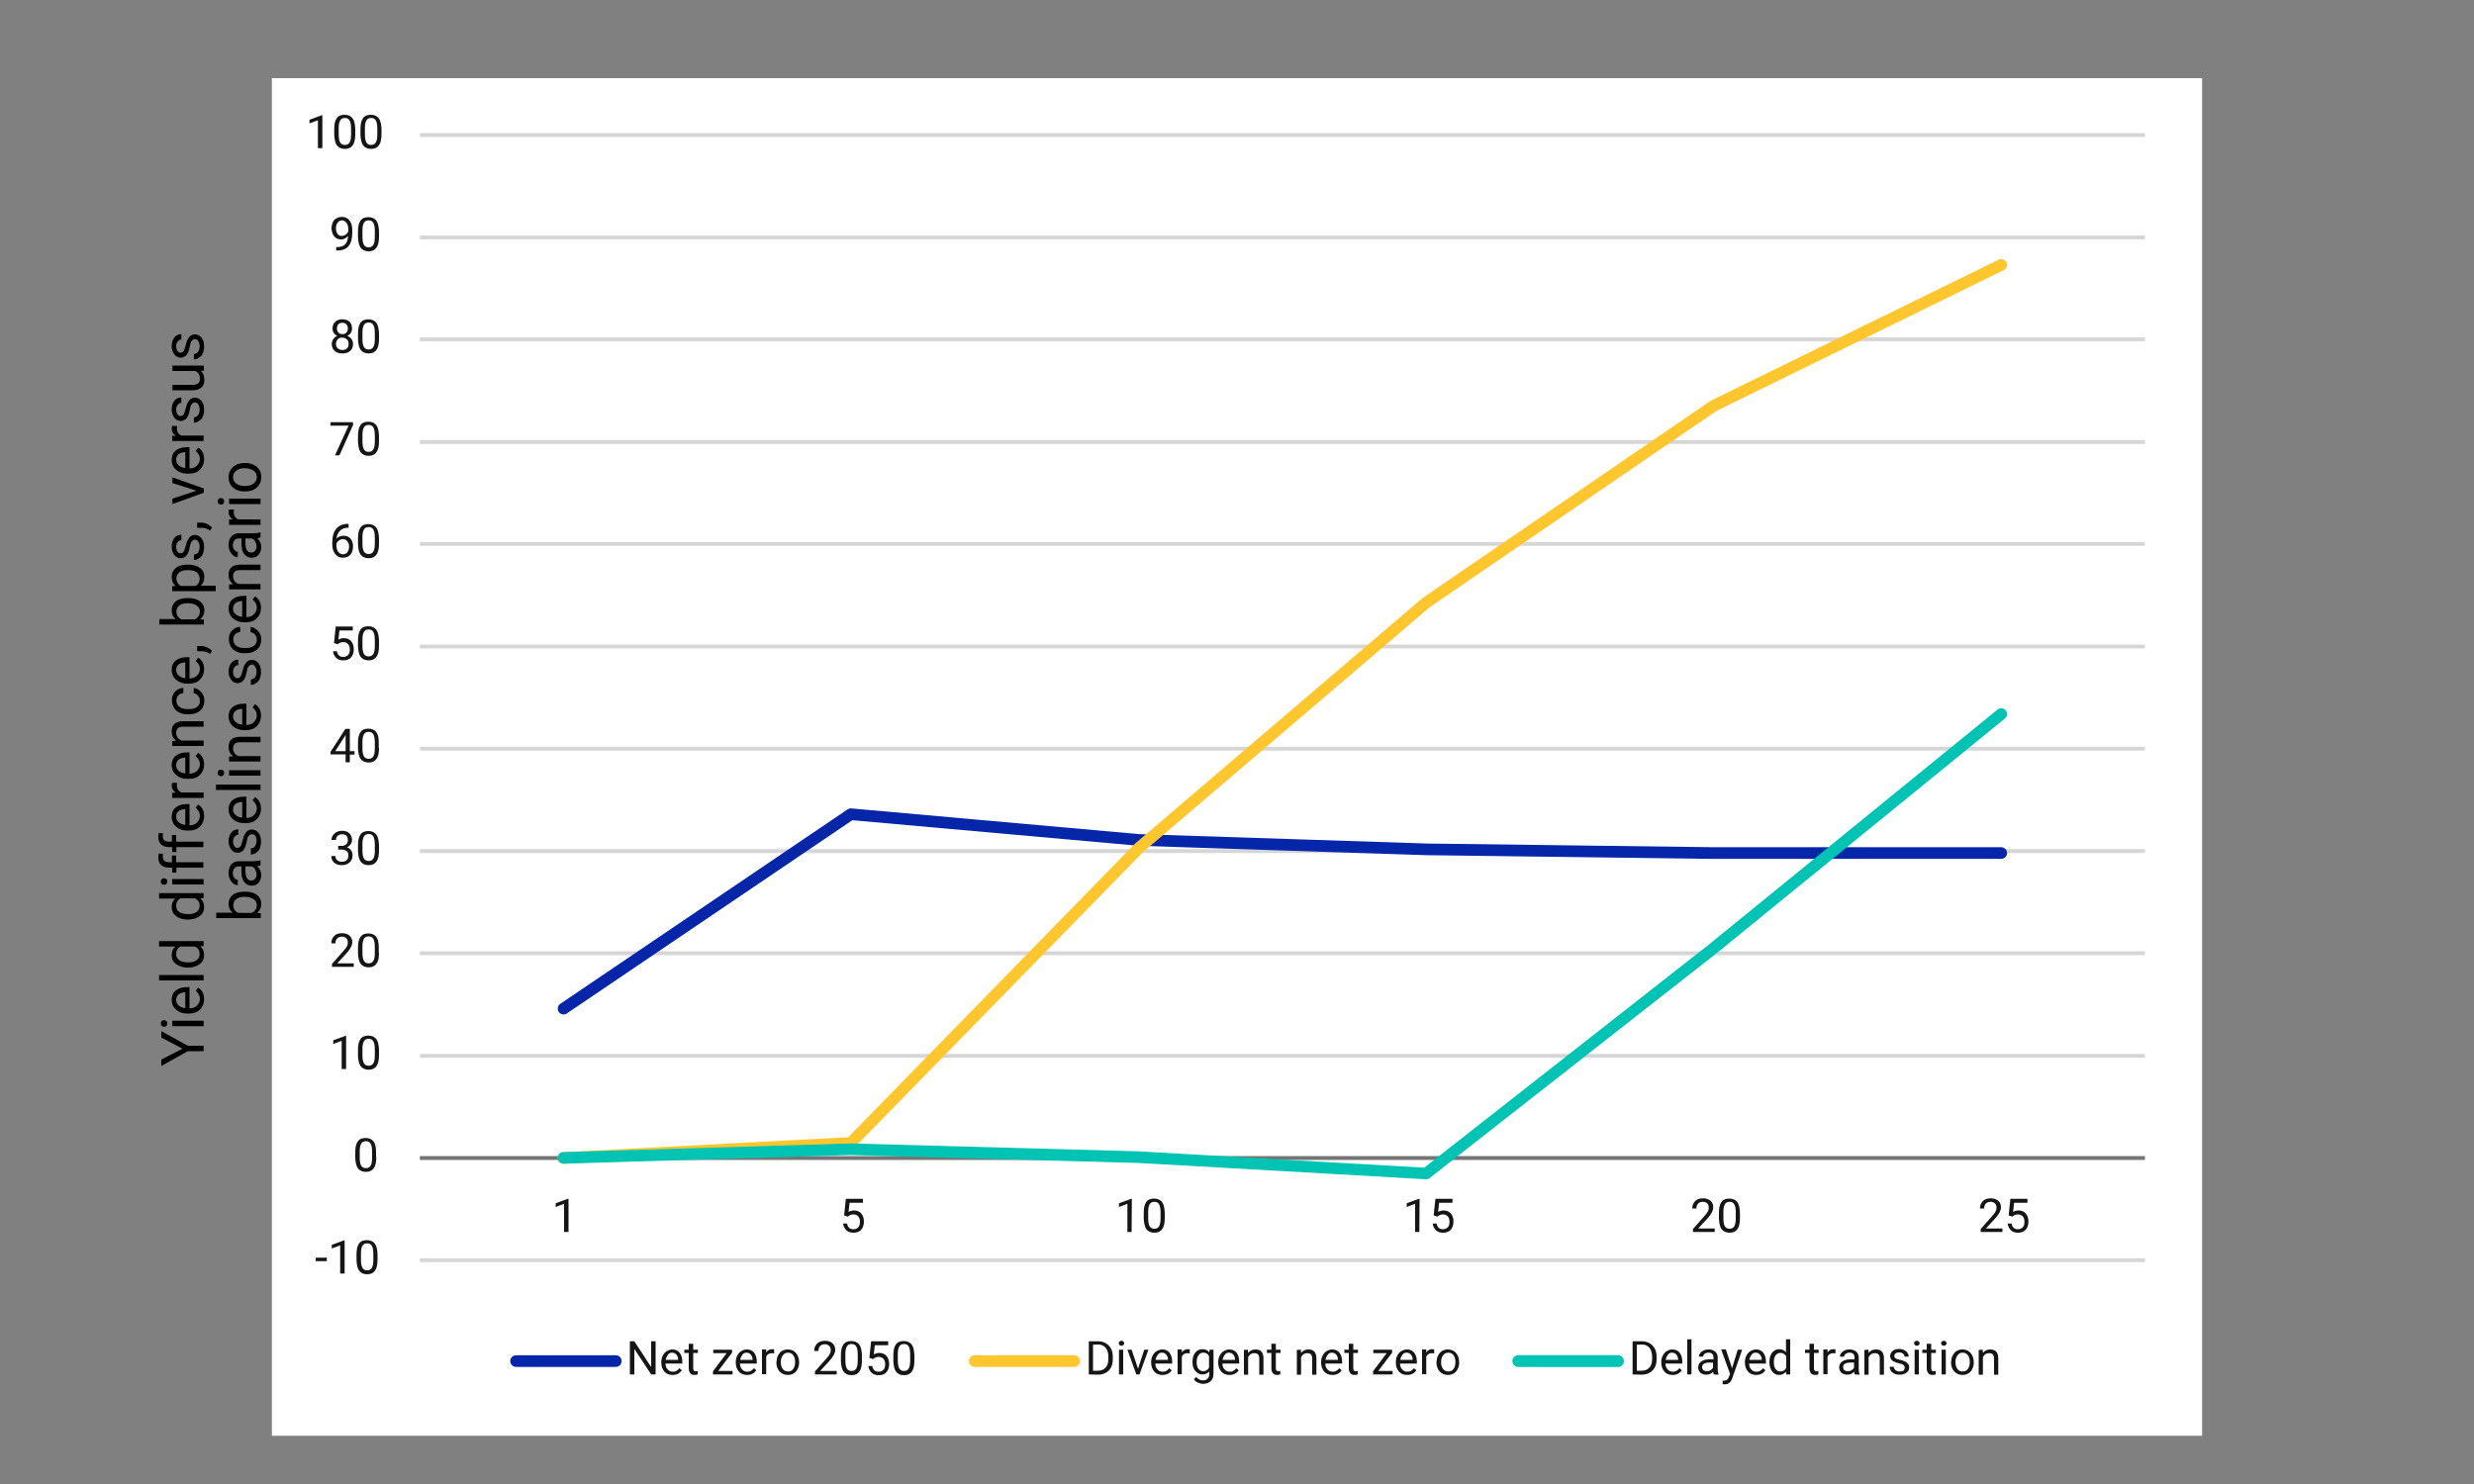 <?xml version="1.0" encoding="utf-8"?>
<!-- Generator: Adobe Illustrator 26.5.0, SVG Export Plug-In . SVG Version: 6.00 Build 0)  -->
<svg version="1.1" id="Layer_1" xmlns="http://www.w3.org/2000/svg" xmlns:xlink="http://www.w3.org/1999/xlink" x="0px" y="0px"
	 viewBox="0 0 1000 600" style="enable-background:new 0 0 1000 600;" xml:space="preserve">
<rect x="0" y="0" width="1000" height="600" fill="#808080" stroke="none"/>
<style type="text/css">
	
		.st0{clip-path:url(#SVGID_00000005977660978580040270000000914280389670908317_);fill:none;stroke:#000000;stroke-width:0.158;stroke-miterlimit:10;stroke-opacity:0;}
	
		.st1{clip-path:url(#SVGID_00000057131203085421230700000014541494833202114206_);fill-rule:evenodd;clip-rule:evenodd;fill:#FFFFFF;}
	
		.st2{clip-path:url(#SVGID_00000106120010131902584120000016438996512390057889_);fill:none;stroke:#D6D6D6;stroke-width:1.571;stroke-linejoin:round;stroke-miterlimit:10;}
	
		.st3{clip-path:url(#SVGID_00000088842864075140115880000005048187281450959782_);fill:none;stroke:#757575;stroke-width:1.571;stroke-linejoin:round;stroke-miterlimit:10;}
	
		.st4{clip-path:url(#SVGID_00000096755905127000704530000002843428003069847696_);fill:none;stroke:#0626A9;stroke-width:4.714;stroke-linecap:round;stroke-linejoin:round;stroke-miterlimit:10;}
	
		.st5{clip-path:url(#SVGID_00000075141086451161380560000006462865017847453859_);fill:none;stroke:#FFC62D;stroke-width:4.714;stroke-linecap:round;stroke-linejoin:round;stroke-miterlimit:10;}
	.st6{clip-path:url(#SVGID_00000112621218712949528640000005650179795212895378_);}
	.st7{fill:#00C4B3;}
	.st8{clip-path:url(#SVGID_00000178898064061563861570000010943679295900864697_);}
	.st9{clip-path:url(#SVGID_00000123441907053647224580000014397187805527700370_);}
	.st10{fill:#151515;}
	.st11{clip-path:url(#SVGID_00000051381498698306056630000017318985944622613157_);}
	.st12{clip-path:url(#SVGID_00000125576197192749569140000000106943952420760222_);}
	.st13{clip-path:url(#SVGID_00000067946480521752876120000005069079484684591771_);}
	.st14{clip-path:url(#SVGID_00000174559563044173876430000005457275398236759946_);}
	.st15{clip-path:url(#SVGID_00000142140493128761236190000012995834890682695313_);}
	.st16{clip-path:url(#SVGID_00000094617213080492486320000006718413675057899422_);}
	.st17{clip-path:url(#SVGID_00000145027795945921282400000004144858205743349439_);}
	.st18{clip-path:url(#SVGID_00000006668871219381589220000006906388513605292932_);}
	.st19{clip-path:url(#SVGID_00000056394556965739339570000015777733052224355467_);}
	.st20{clip-path:url(#SVGID_00000090976400950387166030000004457710165685890485_);}
	.st21{clip-path:url(#SVGID_00000165928952640820683470000011764685383318648734_);}
	.st22{clip-path:url(#SVGID_00000016796047582290205430000014766476902051626126_);}
	.st23{clip-path:url(#SVGID_00000016071700126419632090000000450804863878019738_);}
	.st24{clip-path:url(#SVGID_00000117652505038766698380000006763814332998494626_);}
	.st25{clip-path:url(#SVGID_00000124126839776892737330000007790161976758762174_);}
	.st26{clip-path:url(#SVGID_00000023278602315060226930000001673217102466639534_);}
	.st27{clip-path:url(#SVGID_00000042709028459178834760000008536508067942879419_);}
	.st28{clip-path:url(#SVGID_00000022560387520721996400000013950751999966673306_);}
	.st29{clip-path:url(#SVGID_00000003072359870615452960000013290864722079722914_);}
	.st30{clip-path:url(#SVGID_00000100355459643126923370000005718822160920821634_);}
	.st31{clip-path:url(#SVGID_00000014597006658564370020000001279034119302247305_);}
	.st32{clip-path:url(#SVGID_00000163752012340482372410000017836408916451885479_);}
	.st33{clip-path:url(#SVGID_00000149351028744006617380000009768001791056785286_);}
	.st34{clip-path:url(#SVGID_00000128484210263970205480000008598125389857931446_);}
	.st35{clip-path:url(#SVGID_00000172431167089910097040000002394834218714744734_);}
	.st36{clip-path:url(#SVGID_00000078011963853091172740000013272155072023786417_);}
	.st37{clip-path:url(#SVGID_00000146466750136619580260000005388002185412983938_);}
	.st38{clip-path:url(#SVGID_00000180325783222617955980000008610543232103638683_);}
	.st39{clip-path:url(#SVGID_00000119823826741291291160000006928443105545806010_);}
	.st40{clip-path:url(#SVGID_00000178179656881439635890000010391260694756144554_);}
	.st41{clip-path:url(#SVGID_00000182513518916931438910000010882682818171144865_);}
	.st42{clip-path:url(#SVGID_00000160892718935564664550000006857093853317962644_);}
	.st43{clip-path:url(#SVGID_00000093164453704699705680000007696439089902256298_);}
	.st44{clip-path:url(#SVGID_00000142171938755498473230000006949310106456604061_);}
	
		.st45{clip-path:url(#SVGID_00000084525863604583745070000012433548370716584617_);fill:none;stroke:#0626A9;stroke-width:4.714;stroke-linecap:round;stroke-linejoin:round;stroke-miterlimit:10;}
	.st46{clip-path:url(#SVGID_00000182490333633422004780000008178599349924009397_);}
	.st47{clip-path:url(#SVGID_00000170258610026632516770000017497790038623626431_);}
	
		.st48{clip-path:url(#SVGID_00000138553757377404729130000006588763248668457123_);fill:none;stroke:#FFC62D;stroke-width:4.714;stroke-linecap:round;stroke-linejoin:round;stroke-miterlimit:10;}
	.st49{clip-path:url(#SVGID_00000083811733459473438190000012643607854488841110_);}
	.st50{clip-path:url(#SVGID_00000059292273990403699240000001036816641614085542_);}
	.st51{clip-path:url(#SVGID_00000104686142112276342340000012603876667584586656_);}
	.st52{clip-path:url(#SVGID_00000036968923758976331530000002629722286438744754_);}
	.st53{clip-path:url(#SVGID_00000114065515052693764270000012675040437656088511_);}
</style>
<g>
	<g>
		<g>
			<defs>
				<rect id="SVGID_1_" x="52" y="-40.2" width="896" height="692.3"/>
			</defs>
			<clipPath id="SVGID_00000137122753002167617520000005703195318727832474_">
				<use xlink:href="#SVGID_1_"  style="overflow:visible;"/>
			</clipPath>
			
				<rect x="109.9" y="31.6" style="clip-path:url(#SVGID_00000137122753002167617520000005703195318727832474_);fill:none;stroke:#000000;stroke-width:0.158;stroke-miterlimit:10;stroke-opacity:0;" width="780.2" height="548.9"/>
		</g>
	</g>
	<g>
		<g>
			<defs>
				<rect id="SVGID_00000086654914097163606970000009222236321755547014_" x="52" y="-40.2" width="896" height="692.3"/>
			</defs>
			<clipPath id="SVGID_00000120555754967017687480000018281920578891334563_">
				<use xlink:href="#SVGID_00000086654914097163606970000009222236321755547014_"  style="overflow:visible;"/>
			</clipPath>
			
				<rect x="109.9" y="31.6" style="clip-path:url(#SVGID_00000120555754967017687480000018281920578891334563_);fill-rule:evenodd;clip-rule:evenodd;fill:#FFFFFF;" width="780.2" height="548.9"/>
		</g>
	</g>
	<g>
		<g>
			<defs>
				<rect id="SVGID_00000059273518068392805920000009245451158692837552_" x="52" y="-40.2" width="896" height="692.3"/>
			</defs>
			<clipPath id="SVGID_00000089536197008782536950000007429519496677274026_">
				<use xlink:href="#SVGID_00000059273518068392805920000009245451158692837552_"  style="overflow:visible;"/>
			</clipPath>
			
				<path style="clip-path:url(#SVGID_00000089536197008782536950000007429519496677274026_);fill:none;stroke:#D6D6D6;stroke-width:1.571;stroke-linejoin:round;stroke-miterlimit:10;" d="
				M169.7,54.6H867 M169.7,96H867 M169.7,137.2H867 M169.7,178.7H867 M169.7,219.9H867 M169.7,261.4H867 M169.7,302.7H867
				 M169.7,344.1H867 M169.7,385.4H867 M169.7,426.9H867 M169.7,509.5H867"/>
		</g>
	</g>
	<g>
		<g>
			<defs>
				<rect id="SVGID_00000019660385296752130190000014163332160175639958_" x="52" y="-40.2" width="896" height="692.3"/>
			</defs>
			<clipPath id="SVGID_00000127008404236604225120000001789688446661373355_">
				<use xlink:href="#SVGID_00000019660385296752130190000014163332160175639958_"  style="overflow:visible;"/>
			</clipPath>
			
				<line style="clip-path:url(#SVGID_00000127008404236604225120000001789688446661373355_);fill:none;stroke:#757575;stroke-width:1.571;stroke-linejoin:round;stroke-miterlimit:10;" x1="169.7" y1="468.2" x2="867" y2="468.2"/>
		</g>
	</g>
	<g>
		<g>
			<defs>
				<rect id="SVGID_00000027594429958789450800000017040694967312747151_" x="52" y="-40.2" width="896" height="692.3"/>
			</defs>
			<clipPath id="SVGID_00000145771500238305492240000010715612583608812930_">
				<use xlink:href="#SVGID_00000027594429958789450800000017040694967312747151_"  style="overflow:visible;"/>
			</clipPath>
			
				<polyline style="clip-path:url(#SVGID_00000145771500238305492240000010715612583608812930_);fill:none;stroke:#0626A9;stroke-width:4.714;stroke-linecap:round;stroke-linejoin:round;stroke-miterlimit:10;" points="
				227.8,407.8 343.9,329.2 460.3,339.6 576.5,343.4 692.6,344.9 808.9,344.9 			"/>
		</g>
	</g>
	<g>
		<g>
			<defs>
				<rect id="SVGID_00000003818025657987902250000017111649512564008083_" x="52" y="-40.2" width="896" height="692.3"/>
			</defs>
			<clipPath id="SVGID_00000039130290477257982030000005103436909076188331_">
				<use xlink:href="#SVGID_00000003818025657987902250000017111649512564008083_"  style="overflow:visible;"/>
			</clipPath>
			
				<polyline style="clip-path:url(#SVGID_00000039130290477257982030000005103436909076188331_);fill:none;stroke:#FFC62D;stroke-width:4.714;stroke-linecap:round;stroke-linejoin:round;stroke-miterlimit:10;" points="
				227.8,468.2 343.9,462.1 460.3,342.9 576.5,243.6 692.6,164.1 808.9,107.1 			"/>
		</g>
	</g>
	<g>
		<g>
			<defs>
				<rect id="SVGID_00000090285542506361373450000018224084847052823942_" x="52" y="-40.2" width="896" height="692.3"/>
			</defs>
			<clipPath id="SVGID_00000142882694281628516940000007168181333813507507_">
				<use xlink:href="#SVGID_00000090285542506361373450000018224084847052823942_"  style="overflow:visible;"/>
			</clipPath>
			<g style="clip-path:url(#SVGID_00000142882694281628516940000007168181333813507507_);">
				<path class="st7" d="M576.5,476.8L576.5,476.8l-116.3-6.6L343.9,467l-116,3.5c0,0,0,0-0.1,0c-1.3,0-2.3-1-2.4-2.3
					c0-1.3,1-2.4,2.3-2.4l116.1-3.5h0.1l116.4,3.2l115.4,6.6l115.4-90.5l116.3-94.7c1-0.8,2.5-0.7,3.3,0.3s0.7,2.5-0.3,3.3
					l-116.3,94.7l-116.1,91C577.5,476.6,577,476.8,576.5,476.8z"/>
			</g>
		</g>
	</g>
	<g>
		<g>
			<defs>
				<rect id="SVGID_00000098909412979944375690000001880450951907119263_" x="52" y="-40.2" width="896" height="692.3"/>
			</defs>
			<clipPath id="SVGID_00000150795391368213604530000002082311055411241907_">
				<use xlink:href="#SVGID_00000098909412979944375690000001880450951907119263_"  style="overflow:visible;"/>
			</clipPath>
			<g style="clip-path:url(#SVGID_00000150795391368213604530000002082311055411241907_);">
				<g>
					<g>
						<defs>
							<rect id="SVGID_00000076605852717251170640000008152627796519855264_" x="109.8" y="31.4" width="780.2" height="549.1"/>
						</defs>
						<clipPath id="SVGID_00000119094006884348281140000003649451184912460939_">
							<use xlink:href="#SVGID_00000076605852717251170640000008152627796519855264_"  style="overflow:visible;"/>
						</clipPath>
						<g style="clip-path:url(#SVGID_00000119094006884348281140000003649451184912460939_);">
							<path class="st10" d="M132.1,509.9h-4.5v-1.4h4.5V509.9z"/>
							<path class="st10" d="M139.2,514.9h-1.7v-11.4l-3.4,1.3v-1.5l4.9-1.8h0.3v13.4H139.2z"/>
							<path class="st10" d="M152.6,509.2c0,2-0.3,3.5-1,4.5s-1.7,1.5-3.2,1.5c-1.4,0-2.5-0.5-3.2-1.4s-1-2.4-1.1-4.3v-2.3
								c0-2,0.3-3.4,1-4.4s1.8-1.4,3.2-1.4s2.5,0.5,3.2,1.4s1,2.4,1.1,4.3V509.2z M150.9,506.9c0-1.4-0.2-2.5-0.6-3.2s-1-1-1.9-1
								s-1.5,0.3-1.9,1s-0.6,1.7-0.6,3v2.7c0,1.4,0.2,2.5,0.6,3.2c0.4,0.7,1.1,1,1.9,1c0.8,0,1.5-0.3,1.9-1s0.6-1.7,0.6-3.1V506.9z"
								/>
						</g>
					</g>
				</g>
			</g>
		</g>
	</g>
	<g>
		<g>
			<defs>
				<rect id="SVGID_00000176014708178758362600000004898272745321349554_" x="52" y="-40.2" width="896" height="692.3"/>
			</defs>
			<clipPath id="SVGID_00000054960514821167866520000000213171032497100977_">
				<use xlink:href="#SVGID_00000176014708178758362600000004898272745321349554_"  style="overflow:visible;"/>
			</clipPath>
			<g style="clip-path:url(#SVGID_00000054960514821167866520000000213171032497100977_);">
				<g>
					<g>
						<defs>
							<rect id="SVGID_00000155836777310044959450000007459544732705881487_" x="109.8" y="31.4" width="780.2" height="549.1"/>
						</defs>
						<clipPath id="SVGID_00000031188560068919227160000007316487754749515703_">
							<use xlink:href="#SVGID_00000155836777310044959450000007459544732705881487_"  style="overflow:visible;"/>
						</clipPath>
						<g style="clip-path:url(#SVGID_00000031188560068919227160000007316487754749515703_);">
							<path class="st10" d="M152.1,467.9c0,2-0.3,3.5-1,4.4c-0.7,1-1.7,1.5-3.2,1.5c-1.4,0-2.5-0.5-3.2-1.4s-1-2.4-1.1-4.2v-2.3
								c0-2,0.3-3.4,1-4.4s1.7-1.4,3.2-1.4c1.4,0,2.5,0.5,3.2,1.4s1,2.3,1,4.3v2.1H152.1z M150.4,465.6c0-1.4-0.2-2.5-0.6-3.2
								s-1-1-1.9-1s-1.5,0.3-1.9,1s-0.6,1.7-0.6,3v2.7c0,1.4,0.2,2.5,0.6,3.2c0.4,0.7,1.1,1,1.9,1c0.8,0,1.5-0.3,1.9-1
								c0.4-0.6,0.6-1.7,0.6-3.1V465.6z"/>
						</g>
					</g>
				</g>
			</g>
		</g>
	</g>
	<g>
		<g>
			<defs>
				<rect id="SVGID_00000169531870903616905230000002133492427568456579_" x="52" y="-40.2" width="896" height="692.3"/>
			</defs>
			<clipPath id="SVGID_00000060032347845049814560000017031569960045415558_">
				<use xlink:href="#SVGID_00000169531870903616905230000002133492427568456579_"  style="overflow:visible;"/>
			</clipPath>
			<g style="clip-path:url(#SVGID_00000060032347845049814560000017031569960045415558_);">
				<g>
					<g>
						<defs>
							<rect id="SVGID_00000075855106308998975610000008932761261830063271_" x="109.8" y="31.4" width="780.2" height="549.1"/>
						</defs>
						<clipPath id="SVGID_00000081634832971855038530000011159673355533761441_">
							<use xlink:href="#SVGID_00000075855106308998975610000008932761261830063271_"  style="overflow:visible;"/>
						</clipPath>
						<g style="clip-path:url(#SVGID_00000081634832971855038530000011159673355533761441_);">
							<path class="st10" d="M139.8,432.2h-1.7v-11.4l-3.4,1.3v-1.5l4.9-1.8h0.3v13.4H139.8z"/>
							<path class="st10" d="M153.2,426.5c0,2-0.3,3.5-1,4.5s-1.7,1.5-3.2,1.5c-1.4,0-2.5-0.5-3.2-1.4s-1-2.4-1.1-4.3v-2.3
								c0-2,0.3-3.4,1-4.4s1.8-1.4,3.2-1.4s2.5,0.5,3.2,1.4s1,2.4,1.1,4.3V426.5z M151.5,424.2c0-1.4-0.2-2.5-0.6-3.2s-1-1-1.9-1
								s-1.5,0.3-1.9,1s-0.6,1.7-0.6,3v2.7c0,1.4,0.2,2.5,0.6,3.2c0.4,0.7,1.1,1,1.9,1c0.8,0,1.5-0.3,1.9-1s0.6-1.7,0.6-3.1V424.2z"
								/>
						</g>
					</g>
				</g>
			</g>
		</g>
	</g>
	<g>
		<g>
			<defs>
				<rect id="SVGID_00000182524241409712191780000015202703530359423400_" x="52" y="-40.2" width="896" height="692.3"/>
			</defs>
			<clipPath id="SVGID_00000060723276393192809730000002750804098921526446_">
				<use xlink:href="#SVGID_00000182524241409712191780000015202703530359423400_"  style="overflow:visible;"/>
			</clipPath>
			<g style="clip-path:url(#SVGID_00000060723276393192809730000002750804098921526446_);">
				<g>
					<g>
						<defs>
							<rect id="SVGID_00000152957837272607428840000016945062544598672264_" x="109.8" y="31.4" width="780.2" height="549.1"/>
						</defs>
						<clipPath id="SVGID_00000163759395195649705270000015322743836864399755_">
							<use xlink:href="#SVGID_00000152957837272607428840000016945062544598672264_"  style="overflow:visible;"/>
						</clipPath>
						<g style="clip-path:url(#SVGID_00000163759395195649705270000015322743836864399755_);">
							<path class="st10" d="M143,390.9h-8.8v-1.2l4.6-5.2c0.7-0.8,1.2-1.4,1.4-1.9c0.3-0.5,0.4-1,0.4-1.5c0-0.7-0.2-1.3-0.6-1.7
								c-0.4-0.4-1-0.7-1.7-0.7c-0.8,0-1.5,0.2-2,0.7s-0.7,1.2-0.7,2h-1.7c0-1.2,0.4-2.2,1.2-3s1.9-1.1,3.2-1.1c1.2,0,2.2,0.3,3,1
								c0.7,0.7,1.1,1.5,1.1,2.6c0,1.3-0.8,2.9-2.5,4.7l-3.6,3.9h6.7L143,390.9L143,390.9z"/>
							<path class="st10" d="M153.2,385.2c0,2-0.3,3.5-1,4.4c-0.7,1-1.7,1.5-3.2,1.5c-1.4,0-2.5-0.5-3.2-1.4s-1-2.4-1.1-4.2v-2.3
								c0-2,0.3-3.4,1-4.4s1.7-1.4,3.2-1.4c1.4,0,2.5,0.5,3.2,1.4s1,2.3,1,4.3v2.1H153.2z M151.5,382.8c0-1.4-0.2-2.5-0.6-3.2
								s-1-1-1.9-1s-1.5,0.3-1.9,1s-0.6,1.7-0.6,3v2.7c0,1.4,0.2,2.5,0.6,3.2c0.4,0.7,1.1,1,1.9,1c0.8,0,1.5-0.3,1.9-1
								c0.4-0.6,0.6-1.7,0.6-3.1V382.8z"/>
						</g>
					</g>
				</g>
			</g>
		</g>
	</g>
	<g>
		<g>
			<defs>
				<rect id="SVGID_00000024723473662830505960000000670721244093415056_" x="52" y="-40.2" width="896" height="692.3"/>
			</defs>
			<clipPath id="SVGID_00000131359800784030272770000007260901902315909032_">
				<use xlink:href="#SVGID_00000024723473662830505960000000670721244093415056_"  style="overflow:visible;"/>
			</clipPath>
			<g style="clip-path:url(#SVGID_00000131359800784030272770000007260901902315909032_);">
				<g>
					<g>
						<defs>
							<rect id="SVGID_00000111178584357365607940000006632995448035197847_" x="109.8" y="31.4" width="780.2" height="549.1"/>
						</defs>
						<clipPath id="SVGID_00000183243096305807281090000008507818441946921876_">
							<use xlink:href="#SVGID_00000111178584357365607940000006632995448035197847_"  style="overflow:visible;"/>
						</clipPath>
						<g style="clip-path:url(#SVGID_00000183243096305807281090000008507818441946921876_);">
							<path class="st10" d="M136.7,342h1.3c0.8,0,1.4-0.2,1.9-0.6s0.7-1,0.7-1.7c0-1.6-0.8-2.4-2.3-2.4c-0.7,0-1.3,0.2-1.8,0.6
								s-0.7,1-0.7,1.7H134c0-1.1,0.4-1.9,1.2-2.6s1.8-1.1,3-1.1c1.3,0,2.3,0.3,3,1s1.1,1.6,1.1,2.8c0,0.6-0.2,1.1-0.6,1.7
								c-0.4,0.5-0.9,1-1.5,1.2c0.7,0.2,1.3,0.6,1.7,1.2c0.4,0.5,0.6,1.2,0.6,2c0,1.2-0.4,2.2-1.2,2.9c-0.8,0.7-1.8,1.1-3.1,1.1
								s-2.3-0.3-3.1-1s-1.2-1.6-1.2-2.7h1.7c0,0.7,0.2,1.3,0.7,1.7c0.5,0.4,1.1,0.6,1.9,0.6c0.8,0,1.5-0.2,1.9-0.6s0.7-1,0.7-1.9
								c0-0.8-0.2-1.4-0.7-1.8s-1.2-0.6-2.1-0.6h-1.3L136.7,342L136.7,342z"/>
							<path class="st10" d="M153.2,343.8c0,2-0.3,3.5-1,4.5s-1.7,1.5-3.2,1.5c-1.4,0-2.5-0.5-3.2-1.4s-1-2.4-1.1-4.3v-2.3
								c0-2,0.3-3.4,1-4.4s1.8-1.4,3.2-1.4s2.5,0.5,3.2,1.4s1,2.4,1.1,4.3V343.8z M151.5,341.4c0-1.4-0.2-2.5-0.6-3.2s-1-1-1.9-1
								s-1.5,0.3-1.9,1s-0.6,1.7-0.6,3v2.7c0,1.4,0.2,2.5,0.6,3.2c0.4,0.7,1.1,1,1.9,1c0.8,0,1.5-0.3,1.9-1s0.6-1.7,0.6-3.1V341.4z"
								/>
						</g>
					</g>
				</g>
			</g>
		</g>
	</g>
	<g>
		<g>
			<defs>
				<rect id="SVGID_00000009572386612342443770000008193161008906891914_" x="52" y="-40.2" width="896" height="692.3"/>
			</defs>
			<clipPath id="SVGID_00000112616033659347428950000007064678643975975089_">
				<use xlink:href="#SVGID_00000009572386612342443770000008193161008906891914_"  style="overflow:visible;"/>
			</clipPath>
			<g style="clip-path:url(#SVGID_00000112616033659347428950000007064678643975975089_);">
				<g>
					<g>
						<defs>
							<rect id="SVGID_00000026133357159057002980000018133268772824387719_" x="109.8" y="31.4" width="780.2" height="549.1"/>
						</defs>
						<clipPath id="SVGID_00000152948924300444863470000012743193656708208317_">
							<use xlink:href="#SVGID_00000026133357159057002980000018133268772824387719_"  style="overflow:visible;"/>
						</clipPath>
						<g style="clip-path:url(#SVGID_00000152948924300444863470000012743193656708208317_);">
							<path class="st10" d="M141.4,303.7h1.9v1.4h-1.9v3.1h-1.7V305h-6.1v-1l6-9.3h1.8V303.7z M135.5,303.7h4.2v-6.6l-0.2,0.4
								L135.5,303.7z"/>
							<path class="st10" d="M153.2,302.4c0,2-0.3,3.5-1,4.4c-0.7,1-1.7,1.5-3.2,1.5c-1.4,0-2.5-0.5-3.2-1.4s-1-2.4-1.1-4.2v-2.3
								c0-2,0.3-3.4,1-4.4s1.7-1.4,3.2-1.4c1.4,0,2.5,0.5,3.2,1.4s1,2.3,1,4.3v2.1H153.2z M151.5,300.1c0-1.4-0.2-2.5-0.6-3.2
								c-0.4-0.7-1-1-1.9-1s-1.5,0.3-1.9,1s-0.6,1.7-0.6,3v2.7c0,1.4,0.2,2.5,0.6,3.2c0.4,0.7,1.1,1,1.9,1c0.8,0,1.5-0.3,1.9-1
								c0.4-0.6,0.6-1.7,0.6-3.1V300.1z"/>
						</g>
					</g>
				</g>
			</g>
		</g>
	</g>
	<g>
		<g>
			<defs>
				<rect id="SVGID_00000106111022533719264670000013576275956297202861_" x="52" y="-40.2" width="896" height="692.3"/>
			</defs>
			<clipPath id="SVGID_00000117663084112562325130000011444444102491818166_">
				<use xlink:href="#SVGID_00000106111022533719264670000013576275956297202861_"  style="overflow:visible;"/>
			</clipPath>
			<g style="clip-path:url(#SVGID_00000117663084112562325130000011444444102491818166_);">
				<g>
					<g>
						<defs>
							<rect id="SVGID_00000096048786291757248110000004648524451206813867_" x="109.8" y="31.4" width="780.2" height="549.1"/>
						</defs>
						<clipPath id="SVGID_00000151541607451352387770000001097900455529700270_">
							<use xlink:href="#SVGID_00000096048786291757248110000004648524451206813867_"  style="overflow:visible;"/>
						</clipPath>
						<g style="clip-path:url(#SVGID_00000151541607451352387770000001097900455529700270_);">
							<path class="st10" d="M135,260l0.7-6.7h6.9v1.6h-5.4l-0.4,3.7c0.7-0.4,1.4-0.6,2.2-0.6c1.2,0,2.2,0.4,2.9,1.2
								c0.7,0.8,1.1,1.9,1.1,3.3s-0.4,2.5-1.1,3.3c-0.7,0.8-1.8,1.2-3.1,1.2c-1.2,0-2.2-0.3-2.9-1s-1.2-1.6-1.3-2.7h1.6
								c0.1,0.8,0.4,1.3,0.8,1.7c0.4,0.4,1,0.6,1.8,0.6s1.4-0.3,1.9-0.8s0.7-1.3,0.7-2.2c0-0.9-0.2-1.6-0.7-2.2
								c-0.5-0.5-1.1-0.8-1.9-0.8c-0.7,0-1.3,0.2-1.8,0.5l-0.5,0.4L135,260z"/>
							<path class="st10" d="M153.2,261c0,2-0.3,3.5-1,4.5s-1.7,1.5-3.2,1.5c-1.4,0-2.5-0.5-3.2-1.4s-1-2.4-1.1-4.3V259
								c0-2,0.3-3.4,1-4.4s1.8-1.4,3.2-1.4s2.5,0.5,3.2,1.4s1,2.4,1.1,4.3V261z M151.5,258.7c0-1.4-0.2-2.5-0.6-3.2
								c-0.4-0.7-1-1-1.9-1s-1.5,0.3-1.9,1s-0.6,1.7-0.6,3v2.7c0,1.4,0.2,2.5,0.6,3.2c0.4,0.7,1.1,1,1.9,1c0.8,0,1.5-0.3,1.9-1
								s0.6-1.7,0.6-3.1V258.7z"/>
						</g>
					</g>
				</g>
			</g>
		</g>
	</g>
	<g>
		<g>
			<defs>
				<rect id="SVGID_00000034087074549370787150000011161145447063216057_" x="52" y="-40.2" width="896" height="692.3"/>
			</defs>
			<clipPath id="SVGID_00000166633657334490154650000005006433383153642374_">
				<use xlink:href="#SVGID_00000034087074549370787150000011161145447063216057_"  style="overflow:visible;"/>
			</clipPath>
			<g style="clip-path:url(#SVGID_00000166633657334490154650000005006433383153642374_);">
				<g>
					<g>
						<defs>
							<rect id="SVGID_00000042011127181636247290000000164307969785555348_" x="109.8" y="31.4" width="780.2" height="549.1"/>
						</defs>
						<clipPath id="SVGID_00000170280629271323748630000001039491530592066473_">
							<use xlink:href="#SVGID_00000042011127181636247290000000164307969785555348_"  style="overflow:visible;"/>
						</clipPath>
						<g style="clip-path:url(#SVGID_00000170280629271323748630000001039491530592066473_);">
							<path class="st10" d="M140.9,212v1.4h-0.3c-1.3,0-2.4,0.4-3.2,1.2s-1.2,1.8-1.4,3.2c0.7-0.8,1.7-1.2,2.9-1.2s2.1,0.4,2.8,1.2
								s1,1.9,1,3.2c0,1.4-0.4,2.5-1.1,3.3s-1.8,1.2-3,1.2c-1.3,0-2.3-0.5-3.1-1.5s-1.2-2.3-1.2-3.8v-0.7c0-2.5,0.5-4.4,1.6-5.7
								s2.6-2,4.7-2h0.3V212z M138.6,218c-0.6,0-1.1,0.2-1.6,0.5c-0.5,0.4-0.8,0.8-1,1.3v0.6c0,1.1,0.2,2,0.7,2.7s1.1,1,1.9,1
								c0.8,0,1.4-0.3,1.8-0.8c0.4-0.6,0.7-1.3,0.7-2.2s-0.2-1.7-0.7-2.2C140,218.3,139.4,218,138.6,218z"/>
							<path class="st10" d="M153.2,219.7c0,2-0.3,3.5-1,4.5s-1.7,1.5-3.2,1.5c-1.4,0-2.5-0.5-3.2-1.4s-1-2.4-1.1-4.3v-2.3
								c0-2,0.3-3.4,1-4.4s1.8-1.4,3.2-1.4s2.5,0.5,3.2,1.4s1,2.4,1.1,4.3V219.7z M151.5,217.3c0-1.4-0.2-2.5-0.6-3.2
								c-0.4-0.7-1-1-1.9-1s-1.5,0.3-1.9,1s-0.6,1.7-0.6,3v2.7c0,1.4,0.2,2.5,0.6,3.2c0.4,0.7,1.1,1,1.9,1c0.8,0,1.5-0.3,1.9-1
								s0.6-1.7,0.6-3.1V217.3z"/>
						</g>
					</g>
				</g>
			</g>
		</g>
	</g>
	<g>
		<g>
			<defs>
				<rect id="SVGID_00000139999248067867806460000004014291353049062841_" x="52" y="-40.2" width="896" height="692.3"/>
			</defs>
			<clipPath id="SVGID_00000111168527481113966570000014326539070372664727_">
				<use xlink:href="#SVGID_00000139999248067867806460000004014291353049062841_"  style="overflow:visible;"/>
			</clipPath>
			<g style="clip-path:url(#SVGID_00000111168527481113966570000014326539070372664727_);">
				<g>
					<g>
						<defs>
							<rect id="SVGID_00000037655677885732641010000018332244672857882778_" x="109.8" y="31.4" width="780.2" height="549.1"/>
						</defs>
						<clipPath id="SVGID_00000164509526712003186590000014187963015709567678_">
							<use xlink:href="#SVGID_00000037655677885732641010000018332244672857882778_"  style="overflow:visible;"/>
						</clipPath>
						<g style="clip-path:url(#SVGID_00000164509526712003186590000014187963015709567678_);">
							<path class="st10" d="M142.8,171.6l-5.6,12.5h-1.8l5.5-12h-7.3v-1.4h9.1v0.9H142.8z"/>
							<path class="st10" d="M153.2,178.3c0,2-0.3,3.5-1,4.5s-1.7,1.5-3.2,1.5c-1.4,0-2.5-0.5-3.2-1.4s-1-2.4-1.1-4.3v-2.3
								c0-2,0.3-3.4,1-4.4s1.8-1.4,3.2-1.4s2.5,0.5,3.2,1.4s1,2.4,1.1,4.3V178.3z M151.5,176c0-1.4-0.2-2.5-0.6-3.2
								c-0.4-0.7-1-1-1.9-1s-1.5,0.3-1.9,1s-0.6,1.7-0.6,3v2.7c0,1.4,0.2,2.5,0.6,3.2c0.4,0.7,1.1,1,1.9,1c0.8,0,1.5-0.3,1.9-1
								s0.6-1.7,0.6-3.1V176z"/>
						</g>
					</g>
				</g>
			</g>
		</g>
	</g>
	<g>
		<g>
			<defs>
				<rect id="SVGID_00000091009711951191598090000011419959029453180314_" x="52" y="-40.2" width="896" height="692.3"/>
			</defs>
			<clipPath id="SVGID_00000108275649326342010270000004162595776190443942_">
				<use xlink:href="#SVGID_00000091009711951191598090000011419959029453180314_"  style="overflow:visible;"/>
			</clipPath>
			<g style="clip-path:url(#SVGID_00000108275649326342010270000004162595776190443942_);">
				<g>
					<g>
						<defs>
							<rect id="SVGID_00000088100629354628877600000011766654686641014940_" x="109.8" y="31.4" width="780.2" height="549.1"/>
						</defs>
						<clipPath id="SVGID_00000081644716317510462530000004182864663694730939_">
							<use xlink:href="#SVGID_00000088100629354628877600000011766654686641014940_"  style="overflow:visible;"/>
						</clipPath>
						<g style="clip-path:url(#SVGID_00000081644716317510462530000004182864663694730939_);">
							<path class="st10" d="M142.3,132.8c0,0.7-0.2,1.3-0.5,1.8s-0.8,0.9-1.4,1.2c0.7,0.3,1.3,0.7,1.7,1.3s0.6,1.2,0.6,2
								c0,1.2-0.4,2.1-1.2,2.8s-1.8,1-3.1,1s-2.3-0.3-3.1-1s-1.2-1.6-1.2-2.8c0-0.7,0.2-1.4,0.6-2c0.4-0.6,0.9-1,1.6-1.3
								c-0.6-0.3-1.1-0.7-1.4-1.2c-0.3-0.5-0.5-1.1-0.5-1.8c0-1.1,0.4-2,1.1-2.7c0.7-0.7,1.7-1,2.9-1s2.1,0.3,2.9,1
								C141.9,130.7,142.3,131.6,142.3,132.8z M140.9,139c0-0.7-0.2-1.4-0.7-1.8s-1.1-0.7-1.9-0.7c-0.8,0-1.4,0.2-1.8,0.7
								s-0.7,1.1-0.7,1.8s0.2,1.4,0.7,1.8c0.5,0.4,1.1,0.7,1.9,0.7c0.8,0,1.4-0.2,1.9-0.7S140.9,139.8,140.9,139z M138.4,130.5
								c-0.7,0-1.2,0.2-1.6,0.6c-0.4,0.4-0.6,1-0.6,1.7s0.2,1.2,0.6,1.7c0.4,0.4,1,0.6,1.6,0.6s1.2-0.2,1.6-0.6
								c0.4-0.4,0.6-1,0.6-1.7s-0.2-1.2-0.6-1.7C139.5,130.7,139,130.5,138.4,130.5z"/>
							<path class="st10" d="M153.2,136.9c0,2-0.3,3.5-1,4.5s-1.7,1.5-3.2,1.5c-1.4,0-2.5-0.5-3.2-1.4s-1-2.4-1.1-4.3v-2.3
								c0-2,0.3-3.4,1-4.4s1.8-1.4,3.2-1.4s2.5,0.5,3.2,1.4s1,2.4,1.1,4.3V136.9z M151.5,134.6c0-1.4-0.2-2.5-0.6-3.2
								c-0.4-0.7-1-1-1.9-1s-1.5,0.3-1.9,1s-0.6,1.7-0.6,3v2.7c0,1.4,0.2,2.5,0.6,3.2c0.4,0.7,1.1,1,1.9,1c0.8,0,1.5-0.3,1.9-1
								s0.6-1.7,0.6-3.1V134.6z"/>
						</g>
					</g>
				</g>
			</g>
		</g>
	</g>
	<g>
		<g>
			<defs>
				<rect id="SVGID_00000005959825969069507720000001354999900348638359_" x="52" y="-40.2" width="896" height="692.3"/>
			</defs>
			<clipPath id="SVGID_00000065765005581760721100000012279093122360994700_">
				<use xlink:href="#SVGID_00000005959825969069507720000001354999900348638359_"  style="overflow:visible;"/>
			</clipPath>
			<g style="clip-path:url(#SVGID_00000065765005581760721100000012279093122360994700_);">
				<g>
					<g>
						<defs>
							<rect id="SVGID_00000003827767079972814960000014379605466801843614_" x="109.8" y="31.4" width="780.2" height="549.1"/>
						</defs>
						<clipPath id="SVGID_00000065075630460241259140000001038735471128157853_">
							<use xlink:href="#SVGID_00000003827767079972814960000014379605466801843614_"  style="overflow:visible;"/>
						</clipPath>
						<g style="clip-path:url(#SVGID_00000065075630460241259140000001038735471128157853_);">
							<path class="st10" d="M140.7,95.4c-0.4,0.4-0.8,0.8-1.3,1c-0.5,0.3-1,0.4-1.6,0.4c-0.8,0-1.4-0.2-2-0.6s-1-0.9-1.3-1.6
								s-0.5-1.5-0.5-2.3c0-0.9,0.2-1.7,0.5-2.4s0.8-1.3,1.5-1.6c0.6-0.4,1.4-0.6,2.2-0.6c1.3,0,2.4,0.5,3.1,1.5
								c0.8,1,1.1,2.3,1.1,4.1v0.5c0,2.6-0.5,4.5-1.5,5.7s-2.6,1.8-4.7,1.8h-0.3v-1.4h0.4c1.4,0,2.5-0.4,3.2-1.1
								C140.2,98.1,140.6,96.9,140.7,95.4z M138.1,95.4c0.6,0,1.1-0.2,1.6-0.5c0.5-0.4,0.8-0.8,1.1-1.3v-0.7c0-1.1-0.2-2-0.7-2.7
								s-1.1-1.1-1.8-1.1s-1.4,0.3-1.8,0.9c-0.5,0.6-0.7,1.3-0.7,2.3c0,0.9,0.2,1.7,0.7,2.3C136.8,95.1,137.3,95.4,138.1,95.4z"/>
							<path class="st10" d="M153.2,95.6c0,2-0.3,3.5-1,4.5s-1.7,1.5-3.2,1.5c-1.4,0-2.5-0.5-3.2-1.4s-1-2.4-1.1-4.3v-2.3
								c0-2,0.3-3.4,1-4.4s1.8-1.4,3.2-1.4s2.5,0.5,3.2,1.4s1,2.4,1.1,4.3V95.6z M151.5,93.3c0-1.4-0.2-2.5-0.6-3.2
								c-0.4-0.7-1-1-1.9-1s-1.5,0.3-1.9,1s-0.6,1.7-0.6,3v2.7c0,1.4,0.2,2.5,0.6,3.2c0.4,0.7,1.1,1,1.9,1c0.8,0,1.5-0.3,1.9-1
								s0.6-1.7,0.6-3.1V93.3z"/>
						</g>
					</g>
				</g>
			</g>
		</g>
	</g>
	<g>
		<g>
			<defs>
				<rect id="SVGID_00000087399799930338871700000000015003255729304756_" x="52" y="-40.2" width="896" height="692.3"/>
			</defs>
			<clipPath id="SVGID_00000162313549927208990220000009358880664420679599_">
				<use xlink:href="#SVGID_00000087399799930338871700000000015003255729304756_"  style="overflow:visible;"/>
			</clipPath>
			<g style="clip-path:url(#SVGID_00000162313549927208990220000009358880664420679599_);">
				<g>
					<g>
						<defs>
							<rect id="SVGID_00000101797960832897161880000008134247074864038073_" x="109.8" y="31.4" width="780.2" height="549.1"/>
						</defs>
						<clipPath id="SVGID_00000055707662489048791740000013460276041830774195_">
							<use xlink:href="#SVGID_00000101797960832897161880000008134247074864038073_"  style="overflow:visible;"/>
						</clipPath>
						<g style="clip-path:url(#SVGID_00000055707662489048791740000013460276041830774195_);">
							<path class="st10" d="M130.2,59.9h-1.7V48.6l-3.4,1.3v-1.5l4.9-1.8h0.3v13.3C130.3,59.9,130.2,59.9,130.2,59.9z"/>
							<path class="st10" d="M143.6,54.2c0,2-0.3,3.5-1,4.5s-1.7,1.5-3.2,1.5c-1.4,0-2.5-0.5-3.2-1.4s-1-2.4-1.1-4.3v-2.3
								c0-2,0.3-3.4,1-4.4s1.8-1.4,3.2-1.4s2.5,0.5,3.2,1.4s1,2.4,1.1,4.3V54.2z M141.9,51.9c0-1.4-0.2-2.5-0.6-3.2
								c-0.4-0.7-1-1-1.9-1s-1.5,0.3-1.9,1s-0.6,1.7-0.6,3v2.7c0,1.4,0.2,2.5,0.6,3.2c0.4,0.7,1.1,1,1.9,1c0.8,0,1.5-0.3,1.9-1
								s0.6-1.7,0.6-3.1V51.9z"/>
							<path class="st10" d="M154.2,54.2c0,2-0.3,3.5-1,4.5s-1.7,1.5-3.2,1.5c-1.4,0-2.5-0.5-3.2-1.4s-1-2.4-1.1-4.3v-2.3
								c0-2,0.3-3.4,1-4.4s1.8-1.4,3.2-1.4s2.5,0.5,3.2,1.4s1,2.4,1.1,4.3V54.2z M152.5,51.9c0-1.4-0.2-2.5-0.6-3.2
								c-0.4-0.7-1-1-1.9-1s-1.5,0.3-1.9,1s-0.6,1.7-0.6,3v2.7c0,1.4,0.2,2.5,0.6,3.2c0.4,0.7,1.1,1,1.9,1c0.8,0,1.5-0.3,1.9-1
								s0.6-1.7,0.6-3.1V51.9z"/>
						</g>
					</g>
				</g>
			</g>
		</g>
	</g>
	<g>
		<g>
			<defs>
				<rect id="SVGID_00000168838187236532127550000002322317412435589008_" x="52" y="-40.2" width="896" height="692.3"/>
			</defs>
			<clipPath id="SVGID_00000088110630511370516500000001502253614005495187_">
				<use xlink:href="#SVGID_00000168838187236532127550000002322317412435589008_"  style="overflow:visible;"/>
			</clipPath>
			<g style="clip-path:url(#SVGID_00000088110630511370516500000001502253614005495187_);">
				<g>
					<g>
						<defs>
							<rect id="SVGID_00000122001280080249665130000015742332072211162027_" x="109.8" y="31.4" width="780.2" height="549.1"/>
						</defs>
						<clipPath id="SVGID_00000004544618930006425020000007279191991636656573_">
							<use xlink:href="#SVGID_00000122001280080249665130000015742332072211162027_"  style="overflow:visible;"/>
						</clipPath>
						<g style="clip-path:url(#SVGID_00000004544618930006425020000007279191991636656573_);">
							<path class="st10" d="M229.7,498.1H228v-11.4l-3.4,1.3v-1.5l4.9-1.8h0.3v13.4H229.7z"/>
						</g>
					</g>
				</g>
			</g>
		</g>
	</g>
	<g>
		<g>
			<defs>
				<rect id="SVGID_00000147905527319339493270000013307415252962133905_" x="52" y="-40.2" width="896" height="692.3"/>
			</defs>
			<clipPath id="SVGID_00000051379491230112999220000001837127870506453433_">
				<use xlink:href="#SVGID_00000147905527319339493270000013307415252962133905_"  style="overflow:visible;"/>
			</clipPath>
			<g style="clip-path:url(#SVGID_00000051379491230112999220000001837127870506453433_);">
				<g>
					<g>
						<defs>
							<rect id="SVGID_00000057841541918673485800000002772552316336030127_" x="109.8" y="31.4" width="780.2" height="549.1"/>
						</defs>
						<clipPath id="SVGID_00000151532788640819193600000007153267338179148167_">
							<use xlink:href="#SVGID_00000057841541918673485800000002772552316336030127_"  style="overflow:visible;"/>
						</clipPath>
						<g style="clip-path:url(#SVGID_00000151532788640819193600000007153267338179148167_);">
							<path class="st10" d="M341.2,491.4l0.7-6.7h6.9v1.6h-5.4L343,490c0.7-0.4,1.4-0.6,2.2-0.6c1.2,0,2.2,0.4,2.9,1.2
								s1.1,1.9,1.1,3.3s-0.4,2.5-1.1,3.3s-1.8,1.2-3.1,1.2c-1.2,0-2.2-0.3-2.9-1c-0.7-0.7-1.2-1.6-1.3-2.7h1.6
								c0.1,0.8,0.4,1.3,0.8,1.7c0.4,0.4,1,0.6,1.8,0.6s1.4-0.3,1.9-0.8s0.7-1.3,0.7-2.2c0-0.9-0.2-1.6-0.7-2.2
								c-0.5-0.5-1.1-0.8-1.9-0.8c-0.7,0-1.3,0.2-1.8,0.5l-0.5,0.4L341.2,491.4z"/>
						</g>
					</g>
				</g>
			</g>
		</g>
	</g>
	<g>
		<g>
			<defs>
				<rect id="SVGID_00000151526116206605783240000008880947375023008911_" x="52" y="-40.2" width="896" height="692.3"/>
			</defs>
			<clipPath id="SVGID_00000000902577552284115160000005035061698449778064_">
				<use xlink:href="#SVGID_00000151526116206605783240000008880947375023008911_"  style="overflow:visible;"/>
			</clipPath>
			<g style="clip-path:url(#SVGID_00000000902577552284115160000005035061698449778064_);">
				<g>
					<g>
						<defs>
							<rect id="SVGID_00000054965506461636950470000006025770435716663476_" x="109.8" y="31.4" width="780.2" height="549.1"/>
						</defs>
						<clipPath id="SVGID_00000031889920228496388610000004200312052292925843_">
							<use xlink:href="#SVGID_00000054965506461636950470000006025770435716663476_"  style="overflow:visible;"/>
						</clipPath>
						<g style="clip-path:url(#SVGID_00000031889920228496388610000004200312052292925843_);">
							<path class="st10" d="M457.4,498.1h-1.7v-11.4l-3.4,1.3v-1.5l4.9-1.8h0.3L457.4,498.1L457.4,498.1z"/>
							<path class="st10" d="M470.8,492.4c0,2-0.3,3.5-1,4.5s-1.7,1.5-3.2,1.5c-1.4,0-2.5-0.5-3.2-1.4s-1-2.4-1.1-4.3v-2.3
								c0-2,0.3-3.4,1-4.4s1.8-1.4,3.2-1.4c1.4,0,2.5,0.5,3.2,1.4s1,2.4,1.1,4.3V492.4z M469.1,490.1c0-1.4-0.2-2.5-0.6-3.2
								s-1-1-1.9-1s-1.5,0.3-1.9,1s-0.6,1.7-0.6,3v2.7c0,1.4,0.2,2.5,0.6,3.2s1.1,1,1.9,1s1.5-0.3,1.9-1s0.6-1.7,0.6-3.1V490.1z"/>
						</g>
					</g>
				</g>
			</g>
		</g>
	</g>
	<g>
		<g>
			<defs>
				<rect id="SVGID_00000111157000189393355900000002174491821353116055_" x="52" y="-40.2" width="896" height="692.3"/>
			</defs>
			<clipPath id="SVGID_00000092457527405172119830000011878769439674179514_">
				<use xlink:href="#SVGID_00000111157000189393355900000002174491821353116055_"  style="overflow:visible;"/>
			</clipPath>
			<g style="clip-path:url(#SVGID_00000092457527405172119830000011878769439674179514_);">
				<g>
					<g>
						<defs>
							<rect id="SVGID_00000065070125060788990530000008536309275290011041_" x="109.8" y="31.4" width="780.2" height="549.1"/>
						</defs>
						<clipPath id="SVGID_00000147935701263590027140000018400525762041513902_">
							<use xlink:href="#SVGID_00000065070125060788990530000008536309275290011041_"  style="overflow:visible;"/>
						</clipPath>
						<g style="clip-path:url(#SVGID_00000147935701263590027140000018400525762041513902_);">
							<path class="st10" d="M573.7,498.1H572v-11.4l-3.4,1.3v-1.5l4.9-1.8h0.3L573.7,498.1L573.7,498.1z"/>
							<path class="st10" d="M579.5,491.4l0.7-6.7h6.9v1.6h-5.4l-0.4,3.7c0.7-0.4,1.4-0.6,2.2-0.6c1.2,0,2.2,0.4,2.9,1.2
								s1.1,1.9,1.1,3.3s-0.4,2.5-1.1,3.3c-0.7,0.8-1.8,1.2-3.1,1.2c-1.2,0-2.2-0.3-2.9-1s-1.2-1.6-1.3-2.7h1.6
								c0.1,0.8,0.4,1.3,0.8,1.7s1,0.6,1.8,0.6s1.4-0.3,1.9-0.8s0.7-1.3,0.7-2.2c0-0.9-0.2-1.6-0.7-2.2c-0.5-0.5-1.1-0.8-1.9-0.8
								c-0.7,0-1.3,0.2-1.8,0.5l-0.5,0.4L579.5,491.4z"/>
						</g>
					</g>
				</g>
			</g>
		</g>
	</g>
	<g>
		<g>
			<defs>
				<rect id="SVGID_00000156573403519670487770000012945935910984157065_" x="52" y="-40.2" width="896" height="692.3"/>
			</defs>
			<clipPath id="SVGID_00000080171570115152465660000017041662825680607885_">
				<use xlink:href="#SVGID_00000156573403519670487770000012945935910984157065_"  style="overflow:visible;"/>
			</clipPath>
			<g style="clip-path:url(#SVGID_00000080171570115152465660000017041662825680607885_);">
				<g>
					<g>
						<defs>
							<rect id="SVGID_00000039842234306888840510000003091505169523451309_" x="109.8" y="31.4" width="780.2" height="549.1"/>
						</defs>
						<clipPath id="SVGID_00000065756252182340398460000002055971736377895611_">
							<use xlink:href="#SVGID_00000039842234306888840510000003091505169523451309_"  style="overflow:visible;"/>
						</clipPath>
						<g style="clip-path:url(#SVGID_00000065756252182340398460000002055971736377895611_);">
							<path class="st10" d="M693.1,498.1h-8.8v-1.2l4.6-5.2c0.7-0.8,1.2-1.4,1.4-1.9c0.3-0.5,0.4-1,0.4-1.5c0-0.7-0.2-1.3-0.6-1.7
								s-1-0.7-1.7-0.7c-0.8,0-1.5,0.2-2,0.7s-0.7,1.2-0.7,2H684c0-1.2,0.4-2.2,1.2-3s1.9-1.1,3.2-1.1c1.2,0,2.2,0.3,3,1
								s1.1,1.5,1.1,2.6c0,1.3-0.8,2.9-2.5,4.7l-3.6,3.9h6.7L693.1,498.1L693.1,498.1z"/>
							<path class="st10" d="M703.3,492.4c0,2-0.3,3.5-1,4.5s-1.7,1.5-3.2,1.5c-1.4,0-2.5-0.5-3.2-1.4s-1-2.4-1.1-4.3v-2.3
								c0-2,0.3-3.4,1-4.4s1.8-1.4,3.2-1.4s2.5,0.5,3.2,1.4s1,2.4,1.1,4.3V492.4z M701.6,490.1c0-1.4-0.2-2.5-0.6-3.2
								c-0.4-0.7-1-1-1.9-1s-1.5,0.3-1.9,1s-0.6,1.7-0.6,3v2.7c0,1.4,0.2,2.5,0.6,3.2c0.4,0.7,1.1,1,1.9,1c0.8,0,1.5-0.3,1.9-1
								s0.6-1.7,0.6-3.1V490.1z"/>
						</g>
					</g>
				</g>
			</g>
		</g>
	</g>
	<g>
		<g>
			<defs>
				<rect id="SVGID_00000114058048353526464740000006970677824287701639_" x="52" y="-40.2" width="896" height="692.3"/>
			</defs>
			<clipPath id="SVGID_00000069387667132214976080000017663166810613890213_">
				<use xlink:href="#SVGID_00000114058048353526464740000006970677824287701639_"  style="overflow:visible;"/>
			</clipPath>
			<g style="clip-path:url(#SVGID_00000069387667132214976080000017663166810613890213_);">
				<g>
					<g>
						<defs>
							<rect id="SVGID_00000052804235318670755310000018277176846553967768_" x="109.8" y="31.4" width="780.2" height="549.1"/>
						</defs>
						<clipPath id="SVGID_00000092430254105522456230000013344791303089384324_">
							<use xlink:href="#SVGID_00000052804235318670755310000018277176846553967768_"  style="overflow:visible;"/>
						</clipPath>
						<g style="clip-path:url(#SVGID_00000092430254105522456230000013344791303089384324_);">
							<path class="st10" d="M809.4,498.1h-8.8v-1.2l4.6-5.2c0.7-0.8,1.2-1.4,1.4-1.9c0.3-0.5,0.4-1,0.4-1.5c0-0.7-0.2-1.3-0.6-1.7
								s-1-0.7-1.7-0.7c-0.8,0-1.5,0.2-2,0.7s-0.7,1.2-0.7,2h-1.7c0-1.2,0.4-2.2,1.2-3s1.9-1.1,3.2-1.1c1.2,0,2.2,0.3,3,1
								s1.1,1.5,1.1,2.6c0,1.3-0.8,2.9-2.5,4.7l-3.6,3.9h6.7L809.4,498.1L809.4,498.1z"/>
							<path class="st10" d="M811.9,491.4l0.7-6.7h6.9v1.6h-5.4l-0.4,3.7c0.7-0.4,1.4-0.6,2.2-0.6c1.2,0,2.2,0.4,2.9,1.2
								s1.1,1.9,1.1,3.3s-0.4,2.5-1.1,3.3c-0.7,0.8-1.8,1.2-3.1,1.2c-1.2,0-2.2-0.3-2.9-1s-1.2-1.6-1.3-2.7h1.6
								c0.1,0.8,0.4,1.3,0.8,1.7s1,0.6,1.8,0.6s1.4-0.3,1.9-0.8s0.7-1.3,0.7-2.2c0-0.9-0.2-1.6-0.7-2.2c-0.5-0.5-1.1-0.8-1.9-0.8
								c-0.7,0-1.3,0.2-1.8,0.5l-0.5,0.4L811.9,491.4z"/>
						</g>
					</g>
				</g>
			</g>
		</g>
	</g>
	<g>
		<g>
			<defs>
				<rect id="SVGID_00000073721451560187558200000005639645993807445419_" x="52" y="-40.2" width="896" height="692.3"/>
			</defs>
			<clipPath id="SVGID_00000049217011783761984570000012523617374826201748_">
				<use xlink:href="#SVGID_00000073721451560187558200000005639645993807445419_"  style="overflow:visible;"/>
			</clipPath>
			
				<line style="clip-path:url(#SVGID_00000049217011783761984570000012523617374826201748_);fill:none;stroke:#0626A9;stroke-width:4.714;stroke-linecap:round;stroke-linejoin:round;stroke-miterlimit:10;" x1="208.6" y1="550.3" x2="248.9" y2="550.3"/>
		</g>
	</g>
	<g>
		<g>
			<defs>
				<rect id="SVGID_00000182489771351177126020000015477399992805354156_" x="52" y="-40.2" width="896" height="692.3"/>
			</defs>
			<clipPath id="SVGID_00000057110205726929325400000004521994371445205178_">
				<use xlink:href="#SVGID_00000182489771351177126020000015477399992805354156_"  style="overflow:visible;"/>
			</clipPath>
			<g style="clip-path:url(#SVGID_00000057110205726929325400000004521994371445205178_);">
				<g>
					<g>
						<defs>
							<rect id="SVGID_00000147194039846775875180000014436295541504828857_" x="109.8" y="31.4" width="780.2" height="549.1"/>
						</defs>
						<clipPath id="SVGID_00000117666737804572959070000001393440827991092625_">
							<use xlink:href="#SVGID_00000147194039846775875180000014436295541504828857_"  style="overflow:visible;"/>
						</clipPath>
						<g style="clip-path:url(#SVGID_00000117666737804572959070000001393440827991092625_);">
							<path class="st10" d="M265,555.7h-1.8l-6.8-10.3v10.3h-1.8v-13.4h1.8l6.8,10.4v-10.4h1.8V555.7z"/>
							<path class="st10" d="M271.9,555.9c-1.4,0-2.5-0.4-3.3-1.3c-0.8-0.9-1.3-2.1-1.3-3.6v-0.3c0-1,0.2-1.9,0.6-2.6
								c0.4-0.8,0.9-1.4,1.6-1.8c0.7-0.4,1.4-0.7,2.2-0.7c1.3,0,2.3,0.4,3,1.3c0.7,0.9,1.1,2.1,1.1,3.7v0.7H269c0,1,0.3,1.8,0.9,2.4
								c0.5,0.6,1.2,0.9,2.1,0.9c0.6,0,1.1-0.1,1.5-0.4c0.4-0.2,0.8-0.6,1.1-1l1,0.8C274.8,555.2,273.6,555.9,271.9,555.9z
								 M271.7,546.9c-0.7,0-1.3,0.2-1.7,0.8s-0.8,1.2-0.9,2.1h5v-0.1c0-0.9-0.3-1.5-0.7-2C273,547.2,272.4,546.9,271.7,546.9z"/>
							<path class="st10" d="M280.2,543.3v2.4h1.9v1.3h-1.9v6.2c0,0.4,0.1,0.7,0.2,0.9c0.2,0.2,0.4,0.3,0.8,0.3c0.2,0,0.5,0,0.8-0.1
								v1.4c-0.4,0.1-0.9,0.2-1.3,0.2c-0.8,0-1.3-0.2-1.7-0.7c-0.4-0.5-0.6-1.1-0.6-2V547h-1.8v-1.3h1.8v-2.4H280.2z"/>
							<path class="st10" d="M290.3,554.3h5.8v1.4h-7.9v-1.3l5.5-7.3h-5.4v-1.4h7.6v1.2L290.3,554.3z"/>
							<path class="st10" d="M302,555.9c-1.4,0-2.5-0.4-3.3-1.3c-0.8-0.9-1.3-2.1-1.3-3.6v-0.3c0-1,0.2-1.9,0.6-2.6
								c0.4-0.8,0.9-1.4,1.6-1.8c0.7-0.4,1.4-0.7,2.2-0.7c1.3,0,2.3,0.4,3,1.3c0.7,0.9,1.1,2.1,1.1,3.7v0.7h-6.8
								c0,1,0.3,1.8,0.9,2.4c0.5,0.6,1.2,0.9,2.1,0.9c0.6,0,1.1-0.1,1.5-0.4c0.4-0.2,0.8-0.6,1.1-1l1,0.8
								C304.9,555.2,303.7,555.9,302,555.9z M301.8,546.9c-0.7,0-1.3,0.2-1.7,0.8s-0.8,1.2-0.9,2.1h5v-0.1c0-0.9-0.3-1.5-0.7-2
								C303.1,547.2,302.5,546.9,301.8,546.9z"/>
							<path class="st10" d="M312.8,547.2c-0.3,0-0.5-0.1-0.8-0.1c-1.1,0-1.9,0.5-2.3,1.4v7.1H308v-10h1.7v1.2
								c0.6-0.9,1.4-1.3,2.4-1.3c0.3,0,0.6,0,0.8,0.1v1.6H312.8z"/>
							<path class="st10" d="M313.9,550.6c0-1,0.2-1.9,0.6-2.6c0.4-0.8,0.9-1.4,1.6-1.8c0.7-0.4,1.5-0.6,2.3-0.6
								c1.4,0,2.5,0.5,3.3,1.4s1.3,2.2,1.3,3.8v0.1c0,1-0.2,1.8-0.6,2.6s-0.9,1.4-1.6,1.8c-0.7,0.4-1.5,0.6-2.4,0.6
								c-1.4,0-2.4-0.5-3.3-1.4c-0.8-0.9-1.3-2.2-1.3-3.7v-0.2L313.9,550.6L313.9,550.6z M315.6,550.8c0,1.1,0.3,2,0.8,2.7
								s1.2,1,2.1,1s1.6-0.3,2.1-1s0.8-1.6,0.8-2.9c0-1.1-0.3-2-0.8-2.7s-1.2-1-2.1-1c-0.8,0-1.5,0.3-2,1
								C315.9,548.6,315.6,549.6,315.6,550.8z"/>
							<path class="st10" d="M338.2,555.7h-8.8v-1.2l4.6-5.2c0.7-0.8,1.2-1.4,1.4-1.9c0.3-0.5,0.4-1,0.4-1.5c0-0.7-0.2-1.3-0.6-1.7
								s-1-0.7-1.7-0.7c-0.8,0-1.5,0.2-2,0.7s-0.7,1.2-0.7,2h-1.7c0-1.2,0.4-2.2,1.2-3s1.9-1.1,3.2-1.1c1.2,0,2.2,0.3,3,1
								c0.7,0.7,1.1,1.5,1.1,2.6c0,1.3-0.8,2.9-2.5,4.7l-3.6,3.9h6.7V555.7z"/>
							<path class="st10" d="M348.4,550c0,2-0.3,3.5-1,4.5s-1.7,1.5-3.2,1.5c-1.4,0-2.5-0.5-3.2-1.4s-1-2.4-1.1-4.3V548
								c0-2,0.3-3.4,1-4.4s1.8-1.4,3.2-1.4c1.4,0,2.5,0.5,3.2,1.4s1,2.4,1.1,4.3V550z M346.7,547.6c0-1.4-0.2-2.5-0.6-3.2
								s-1-1-1.9-1s-1.5,0.3-1.9,1s-0.6,1.7-0.6,3v2.7c0,1.4,0.2,2.5,0.6,3.2s1.1,1,1.9,1s1.5-0.3,1.9-1s0.6-1.7,0.6-3.1V547.6z"/>
							<path class="st10" d="M351.4,549l0.7-6.7h6.9v1.6h-5.4l-0.4,3.7c0.7-0.4,1.4-0.6,2.2-0.6c1.2,0,2.2,0.4,2.9,1.2
								s1.1,1.9,1.1,3.3c0,1.4-0.4,2.5-1.1,3.3s-1.8,1.2-3.1,1.2c-1.2,0-2.2-0.3-2.9-1c-0.7-0.7-1.2-1.6-1.3-2.7h1.6
								c0.1,0.8,0.4,1.3,0.8,1.7s1,0.6,1.8,0.6s1.4-0.3,1.9-0.8s0.7-1.3,0.7-2.2s-0.2-1.6-0.7-2.2c-0.5-0.5-1.1-0.8-1.9-0.8
								c-0.7,0-1.3,0.2-1.8,0.5l-0.5,0.4L351.4,549z"/>
							<path class="st10" d="M369.6,550c0,2-0.3,3.5-1,4.5s-1.7,1.5-3.2,1.5c-1.4,0-2.5-0.5-3.2-1.4s-1-2.4-1.1-4.3V548
								c0-2,0.3-3.4,1-4.4s1.8-1.4,3.2-1.4c1.4,0,2.5,0.5,3.2,1.4s1,2.4,1.1,4.3V550z M367.9,547.6c0-1.4-0.2-2.5-0.6-3.2
								s-1-1-1.9-1s-1.5,0.3-1.9,1s-0.6,1.7-0.6,3v2.7c0,1.4,0.2,2.5,0.6,3.2s1.1,1,1.9,1s1.5-0.3,1.9-1s0.6-1.7,0.6-3.1V547.6z"/>
						</g>
					</g>
				</g>
			</g>
		</g>
	</g>
	<g>
		<g>
			<defs>
				<rect id="SVGID_00000010275994343614326820000007674864494837457839_" x="52" y="-40.2" width="896" height="692.3"/>
			</defs>
			<clipPath id="SVGID_00000024687532438082039660000003379649695250387868_">
				<use xlink:href="#SVGID_00000010275994343614326820000007674864494837457839_"  style="overflow:visible;"/>
			</clipPath>
			
				<line style="clip-path:url(#SVGID_00000024687532438082039660000003379649695250387868_);fill:none;stroke:#FFC62D;stroke-width:4.714;stroke-linecap:round;stroke-linejoin:round;stroke-miterlimit:10;" x1="394" y1="550.3" x2="434.2" y2="550.3"/>
		</g>
	</g>
	<g>
		<g>
			<defs>
				<rect id="SVGID_00000060009217780259859320000001407424709183546555_" x="52" y="-40.2" width="896" height="692.3"/>
			</defs>
			<clipPath id="SVGID_00000106868248598791140660000013066124751119628475_">
				<use xlink:href="#SVGID_00000060009217780259859320000001407424709183546555_"  style="overflow:visible;"/>
			</clipPath>
			<g style="clip-path:url(#SVGID_00000106868248598791140660000013066124751119628475_);">
				<g>
					<g>
						<defs>
							<rect id="SVGID_00000004548296506226326130000004385960918141313423_" x="109.8" y="31.4" width="780.2" height="549.1"/>
						</defs>
						<clipPath id="SVGID_00000146487516365772183570000000535017359825580710_">
							<use xlink:href="#SVGID_00000004548296506226326130000004385960918141313423_"  style="overflow:visible;"/>
						</clipPath>
						<g style="clip-path:url(#SVGID_00000146487516365772183570000000535017359825580710_);">
							<path class="st10" d="M440.1,555.7v-13.4h3.8c1.2,0,2.2,0.3,3.1,0.8s1.6,1.3,2.1,2.2c0.5,1,0.7,2,0.7,3.3v0.9
								c0,1.3-0.2,2.4-0.7,3.3c-0.5,1-1.2,1.7-2.1,2.2s-2,0.8-3.2,0.8L440.1,555.7L440.1,555.7z M441.8,543.7v10.5h1.9
								c1.4,0,2.4-0.4,3.2-1.3c0.8-0.8,1.1-2.1,1.1-3.6v-0.8c0-1.5-0.4-2.7-1.1-3.6c-0.7-0.8-1.7-1.3-3-1.3L441.8,543.7L441.8,543.7
								z"/>
							<path class="st10" d="M452.2,543.1c0-0.3,0.1-0.5,0.3-0.7c0.2-0.2,0.4-0.3,0.8-0.3c0.3,0,0.6,0.1,0.8,0.3
								c0.2,0.2,0.3,0.4,0.3,0.7s-0.1,0.5-0.3,0.7c-0.2,0.2-0.4,0.3-0.8,0.3c-0.3,0-0.6-0.1-0.8-0.3
								C452.3,543.6,452.2,543.3,452.2,543.1z M454,555.7h-1.7v-10h1.7V555.7z"/>
							<path class="st10" d="M460,553.4l2.5-7.7h1.7l-3.6,10h-1.3l-3.6-10h1.7L460,553.4z"/>
							<path class="st10" d="M469.9,555.9c-1.4,0-2.5-0.4-3.3-1.3c-0.8-0.9-1.3-2.1-1.3-3.6v-0.3c0-1,0.2-1.9,0.6-2.6
								c0.4-0.8,0.9-1.4,1.6-1.8c0.7-0.4,1.4-0.7,2.2-0.7c1.3,0,2.3,0.4,3,1.3c0.7,0.9,1.1,2.1,1.1,3.7v0.7H467c0,1,0.3,1.8,0.9,2.4
								c0.5,0.6,1.2,0.9,2.1,0.9c0.6,0,1.1-0.1,1.5-0.4c0.4-0.2,0.8-0.6,1.1-1l1,0.8C472.9,555.2,471.6,555.9,469.9,555.9z
								 M469.7,546.9c-0.7,0-1.3,0.2-1.7,0.8s-0.8,1.2-0.9,2.1h5v-0.1c0-0.9-0.3-1.5-0.7-2C471,547.2,470.4,546.9,469.7,546.9z"/>
							<path class="st10" d="M480.8,547.2c-0.3,0-0.5-0.1-0.8-0.1c-1.1,0-1.9,0.5-2.3,1.4v7.1H476v-10h1.7v1.2
								c0.6-0.9,1.4-1.3,2.4-1.3c0.3,0,0.6,0,0.8,0.1v1.6H480.8z"/>
							<path class="st10" d="M482,550.6c0-1.6,0.4-2.8,1.1-3.7s1.7-1.4,2.9-1.4c1.2,0,2.2,0.4,2.8,1.3l0.1-1.1h1.6v9.7
								c0,1.3-0.4,2.3-1.1,3c-0.8,0.7-1.8,1.1-3.1,1.1c-0.7,0-1.4-0.2-2.1-0.5s-1.2-0.7-1.6-1.3l0.9-1c0.7,0.9,1.6,1.4,2.7,1.4
								c0.8,0,1.5-0.2,1.9-0.7c0.5-0.5,0.7-1.1,0.7-2v-0.9c-0.7,0.8-1.6,1.2-2.8,1.2c-1.2,0-2.1-0.5-2.8-1.4
								C482.3,553.5,482,552.2,482,550.6z M483.7,550.8c0,1.1,0.2,2,0.7,2.6s1.1,1,1.9,1c1.1,0,1.9-0.5,2.4-1.5v-4.6
								c-0.5-1-1.3-1.4-2.3-1.4c-0.8,0-1.5,0.3-1.9,1C483.9,548.6,483.7,549.5,483.7,550.8z"/>
							<path class="st10" d="M497,555.9c-1.4,0-2.5-0.4-3.3-1.3c-0.8-0.9-1.3-2.1-1.3-3.6v-0.3c0-1,0.2-1.9,0.6-2.6
								c0.4-0.8,0.9-1.4,1.6-1.8c0.7-0.4,1.4-0.7,2.2-0.7c1.3,0,2.3,0.4,3,1.3c0.7,0.9,1.1,2.1,1.1,3.7v0.7h-6.8
								c0,1,0.3,1.8,0.9,2.4c0.5,0.6,1.2,0.9,2.1,0.9c0.6,0,1.1-0.1,1.5-0.4c0.4-0.2,0.8-0.6,1.1-1l1,0.8
								C499.9,555.2,498.7,555.9,497,555.9z M496.8,546.9c-0.7,0-1.3,0.2-1.7,0.8s-0.8,1.2-0.9,2.1h5v-0.1c0-0.9-0.3-1.5-0.7-2
								C498.1,547.2,497.5,546.9,496.8,546.9z"/>
							<path class="st10" d="M504.4,545.7l0.1,1.3c0.8-1,1.8-1.4,3-1.4c2.1,0,3.2,1.2,3.2,3.6v6.6H509v-6.6c0-0.7-0.2-1.2-0.5-1.6
								c-0.3-0.3-0.8-0.5-1.5-0.5c-0.6,0-1,0.1-1.5,0.4c-0.4,0.3-0.7,0.7-1,1.2v7.1h-1.7v-10L504.4,545.7L504.4,545.7z"/>
							<path class="st10" d="M515.7,543.3v2.4h1.9v1.3h-1.9v6.2c0,0.4,0.1,0.7,0.2,0.9c0.2,0.2,0.4,0.3,0.8,0.3c0.2,0,0.5,0,0.8-0.1
								v1.4c-0.4,0.1-0.9,0.2-1.3,0.2c-0.8,0-1.3-0.2-1.7-0.7s-0.6-1.1-0.6-2V547h-1.8v-1.3h1.8v-2.4H515.7z"/>
							<path class="st10" d="M525.8,545.7l0.1,1.3c0.8-1,1.8-1.4,3-1.4c2.1,0,3.2,1.2,3.2,3.6v6.6h-1.7v-6.6c0-0.7-0.2-1.2-0.5-1.6
								c-0.3-0.3-0.8-0.5-1.5-0.5c-0.6,0-1,0.1-1.5,0.4c-0.4,0.3-0.7,0.7-1,1.2v7.1h-1.7v-10L525.8,545.7L525.8,545.7z"/>
							<path class="st10" d="M538.6,555.9c-1.4,0-2.5-0.4-3.3-1.3c-0.8-0.9-1.3-2.1-1.3-3.6v-0.3c0-1,0.2-1.9,0.6-2.6
								c0.4-0.8,0.9-1.4,1.6-1.8c0.7-0.4,1.4-0.7,2.2-0.7c1.3,0,2.3,0.4,3,1.3c0.7,0.9,1.1,2.1,1.1,3.7v0.7h-6.8
								c0,1,0.3,1.8,0.9,2.4c0.5,0.6,1.2,0.9,2.1,0.9c0.6,0,1.1-0.1,1.5-0.4c0.4-0.2,0.8-0.6,1.1-1l1,0.8
								C541.6,555.2,540.3,555.9,538.6,555.9z M538.4,546.9c-0.7,0-1.3,0.2-1.7,0.8s-0.8,1.2-0.9,2.1h5v-0.1c0-0.9-0.3-1.5-0.7-2
								C539.7,547.2,539.1,546.9,538.4,546.9z"/>
							<path class="st10" d="M547,543.3v2.4h1.9v1.3H547v6.2c0,0.4,0.1,0.7,0.2,0.9c0.2,0.2,0.4,0.3,0.8,0.3c0.2,0,0.5,0,0.8-0.1
								v1.4c-0.4,0.1-0.9,0.2-1.3,0.2c-0.8,0-1.3-0.2-1.7-0.7s-0.6-1.1-0.6-2V547h-1.8v-1.3h1.8v-2.4H547z"/>
							<path class="st10" d="M557.1,554.3h5.8v1.4H555v-1.3l5.5-7.3h-5.4v-1.4h7.6v1.2L557.1,554.3z"/>
							<path class="st10" d="M568.8,555.9c-1.4,0-2.5-0.4-3.3-1.3c-0.8-0.9-1.3-2.1-1.3-3.6v-0.3c0-1,0.2-1.9,0.6-2.6
								c0.4-0.8,0.9-1.4,1.6-1.8c0.7-0.4,1.4-0.7,2.2-0.7c1.3,0,2.3,0.4,3,1.3c0.7,0.9,1.1,2.1,1.1,3.7v0.7h-6.8
								c0,1,0.3,1.8,0.9,2.4c0.5,0.6,1.2,0.9,2.1,0.9c0.6,0,1.1-0.1,1.5-0.4c0.4-0.2,0.8-0.6,1.1-1l1,0.8
								C571.7,555.2,570.5,555.9,568.8,555.9z M568.6,546.9c-0.7,0-1.3,0.2-1.7,0.8s-0.8,1.2-0.9,2.1h5v-0.1c0-0.9-0.3-1.5-0.7-2
								C569.9,547.2,569.3,546.9,568.6,546.9z"/>
							<path class="st10" d="M579.6,547.2c-0.3,0-0.5-0.1-0.8-0.1c-1.1,0-1.9,0.5-2.3,1.4v7.1h-1.7v-10h1.7v1.2
								c0.6-0.9,1.4-1.3,2.4-1.3c0.3,0,0.6,0,0.8,0.1v1.6H579.6z"/>
							<path class="st10" d="M580.7,550.6c0-1,0.2-1.9,0.6-2.6s0.9-1.4,1.6-1.8c0.7-0.4,1.5-0.6,2.3-0.6c1.4,0,2.5,0.5,3.3,1.4
								s1.3,2.2,1.3,3.8v0.1c0,1-0.2,1.8-0.6,2.6c-0.4,0.8-0.9,1.4-1.6,1.8c-0.7,0.4-1.5,0.6-2.4,0.6c-1.4,0-2.4-0.5-3.3-1.4
								c-0.8-0.9-1.3-2.2-1.3-3.7v-0.2L580.7,550.6L580.7,550.6z M582.5,550.8c0,1.1,0.3,2,0.8,2.7s1.2,1,2.1,1c0.9,0,1.6-0.3,2.1-1
								s0.8-1.6,0.8-2.9c0-1.1-0.3-2-0.8-2.7s-1.2-1-2.1-1c-0.8,0-1.5,0.3-2,1C582.7,548.6,582.5,549.6,582.5,550.8z"/>
						</g>
					</g>
				</g>
			</g>
		</g>
	</g>
	<g>
		<g>
			<defs>
				<rect id="SVGID_00000080184712652472892660000016383462630842979483_" x="52" y="-40.2" width="896" height="692.3"/>
			</defs>
			<clipPath id="SVGID_00000159438426331007822030000001003004614668395927_">
				<use xlink:href="#SVGID_00000080184712652472892660000016383462630842979483_"  style="overflow:visible;"/>
			</clipPath>
			<g style="clip-path:url(#SVGID_00000159438426331007822030000001003004614668395927_);">
				<path class="st7" d="M654,552.7h-40.3c-1.3,0-2.4-1.1-2.4-2.4s1.1-2.4,2.4-2.4H654c1.3,0,2.4,1.1,2.4,2.4S655.3,552.7,654,552.7
					z"/>
			</g>
		</g>
	</g>
	<g>
		<g>
			<defs>
				<rect id="SVGID_00000029724875445242687390000009344287826798200448_" x="52" y="-40.2" width="896" height="692.3"/>
			</defs>
			<clipPath id="SVGID_00000007405613274125796830000010643471836614204560_">
				<use xlink:href="#SVGID_00000029724875445242687390000009344287826798200448_"  style="overflow:visible;"/>
			</clipPath>
			<g style="clip-path:url(#SVGID_00000007405613274125796830000010643471836614204560_);">
				<g>
					<g>
						<defs>
							<rect id="SVGID_00000181063739679295211360000004437677407972439937_" x="109.8" y="31.4" width="780.2" height="549.1"/>
						</defs>
						<clipPath id="SVGID_00000163788194150266324760000003776769684959740558_">
							<use xlink:href="#SVGID_00000181063739679295211360000004437677407972439937_"  style="overflow:visible;"/>
						</clipPath>
						<g style="clip-path:url(#SVGID_00000163788194150266324760000003776769684959740558_);">
							<path class="st10" d="M659.9,555.7v-13.4h3.8c1.2,0,2.2,0.3,3.1,0.8c0.9,0.5,1.6,1.3,2.1,2.2c0.5,1,0.7,2,0.7,3.3v0.9
								c0,1.3-0.2,2.4-0.7,3.3s-1.2,1.7-2.1,2.2c-0.9,0.5-2,0.8-3.2,0.8L659.9,555.7L659.9,555.7z M661.6,543.7v10.5h1.9
								c1.4,0,2.4-0.4,3.2-1.3c0.8-0.8,1.1-2.1,1.1-3.6v-0.8c0-1.5-0.4-2.7-1.1-3.6c-0.7-0.8-1.7-1.3-3-1.3L661.6,543.7L661.6,543.7
								z"/>
							<path class="st10" d="M676.1,555.9c-1.4,0-2.5-0.4-3.3-1.3c-0.8-0.9-1.3-2.1-1.3-3.6v-0.3c0-1,0.2-1.9,0.6-2.6
								c0.4-0.8,0.9-1.4,1.6-1.8c0.7-0.4,1.4-0.7,2.2-0.7c1.3,0,2.3,0.4,3,1.3c0.7,0.9,1.1,2.1,1.1,3.7v0.7h-6.8
								c0,1,0.3,1.8,0.9,2.4c0.5,0.6,1.2,0.9,2.1,0.9c0.6,0,1.1-0.1,1.5-0.4c0.4-0.2,0.8-0.6,1.1-1l1,0.8
								C679,555.2,677.8,555.9,676.1,555.9z M675.9,546.9c-0.7,0-1.3,0.2-1.7,0.8s-0.8,1.2-0.9,2.1h5v-0.1c0-0.9-0.3-1.5-0.7-2
								C677.2,547.2,676.6,546.9,675.9,546.9z"/>
							<path class="st10" d="M683.7,555.7H682v-14.2h1.7V555.7z"/>
							<path class="st10" d="M692.7,555.7c-0.1-0.2-0.2-0.5-0.2-1.1c-0.8,0.8-1.7,1.2-2.8,1.2c-1,0-1.8-0.3-2.4-0.8
								c-0.6-0.6-0.9-1.3-0.9-2.1c0-1,0.4-1.8,1.2-2.4c0.8-0.6,1.9-0.9,3.3-0.9h1.7v-0.8c0-0.6-0.2-1.1-0.5-1.4
								c-0.4-0.4-0.9-0.5-1.6-0.5c-0.6,0-1.1,0.2-1.5,0.5s-0.6,0.7-0.6,1.1h-1.7c0-0.5,0.2-1,0.5-1.4c0.4-0.5,0.8-0.8,1.4-1.1
								c0.6-0.3,1.3-0.4,2-0.4c1.1,0,2,0.3,2.7,0.9c0.7,0.6,1,1.4,1,2.4v4.6c0,0.9,0.1,1.6,0.4,2.2v0.1L692.7,555.7L692.7,555.7z
								 M689.9,554.4c0.5,0,1-0.1,1.5-0.4c0.5-0.3,0.8-0.6,1-1.1v-2h-1.3c-2.1,0-3.1,0.6-3.1,1.8c0,0.5,0.2,1,0.5,1.3
								C688.9,554.2,689.3,554.4,689.9,554.4z"/>
							<path class="st10" d="M700.1,553.2l2.3-7.5h1.8l-4,11.5c-0.6,1.7-1.6,2.5-3,2.5h-0.3l-0.6-0.1v-1.4h0.5c0.6,0,1-0.1,1.3-0.4
								c0.3-0.2,0.6-0.7,0.8-1.3l0.4-1l-3.6-9.9h1.9L700.1,553.2z"/>
							<path class="st10" d="M709.9,555.9c-1.4,0-2.5-0.4-3.3-1.3c-0.8-0.9-1.3-2.1-1.3-3.6v-0.3c0-1,0.2-1.9,0.6-2.6
								c0.4-0.8,0.9-1.4,1.6-1.8c0.7-0.4,1.4-0.7,2.2-0.7c1.3,0,2.3,0.4,3,1.3c0.7,0.9,1.1,2.1,1.1,3.7v0.7H707c0,1,0.3,1.8,0.9,2.4
								c0.5,0.6,1.2,0.9,2.1,0.9c0.6,0,1.1-0.1,1.5-0.4c0.4-0.2,0.8-0.6,1.1-1l1,0.8C712.8,555.2,711.6,555.9,709.9,555.9z
								 M709.7,546.9c-0.7,0-1.3,0.2-1.7,0.8s-0.8,1.2-0.9,2.1h5v-0.1c0-0.9-0.3-1.5-0.7-2C711,547.2,710.4,546.9,709.7,546.9z"/>
							<path class="st10" d="M715.2,550.6c0-1.5,0.4-2.8,1.1-3.7c0.7-0.9,1.7-1.4,2.8-1.4c1.2,0,2.1,0.4,2.8,1.2v-5.2h1.7v14.2H722
								l-0.1-1.1c-0.7,0.8-1.6,1.3-2.8,1.3s-2.1-0.5-2.8-1.4s-1.1-2.2-1.1-3.7L715.2,550.6L715.2,550.6z M717,550.8
								c0,1.1,0.2,2,0.7,2.7s1.1,1,1.9,1c1.1,0,1.9-0.5,2.4-1.5v-4.6c-0.5-0.9-1.3-1.4-2.3-1.4c-0.8,0-1.5,0.3-2,1
								C717.2,548.6,717,549.5,717,550.8z"/>
							<path class="st10" d="M733.2,543.3v2.4h1.9v1.3h-1.9v6.2c0,0.4,0.1,0.7,0.2,0.9c0.2,0.2,0.4,0.3,0.8,0.3c0.2,0,0.5,0,0.8-0.1
								v1.4c-0.4,0.1-0.9,0.2-1.3,0.2c-0.8,0-1.3-0.2-1.7-0.7s-0.6-1.1-0.6-2V547h-1.8v-1.3h1.8v-2.4H733.2z"/>
							<path class="st10" d="M741.8,547.2c-0.3,0-0.5-0.1-0.8-0.1c-1.1,0-1.9,0.5-2.3,1.4v7.1H737v-10h1.7v1.2
								c0.6-0.9,1.4-1.3,2.4-1.3c0.3,0,0.6,0,0.8,0.1v1.6H741.8z"/>
							<path class="st10" d="M749.7,555.7c-0.1-0.2-0.2-0.5-0.2-1.1c-0.8,0.8-1.7,1.2-2.8,1.2c-1,0-1.8-0.3-2.4-0.8
								c-0.6-0.6-0.9-1.3-0.9-2.1c0-1,0.4-1.8,1.2-2.4c0.8-0.6,1.9-0.9,3.3-0.9h1.7v-0.8c0-0.6-0.2-1.1-0.5-1.4
								c-0.4-0.4-0.9-0.5-1.6-0.5c-0.6,0-1.1,0.2-1.5,0.5s-0.6,0.7-0.6,1.1h-1.7c0-0.5,0.2-1,0.5-1.4c0.4-0.5,0.8-0.8,1.4-1.1
								c0.6-0.3,1.3-0.4,2-0.4c1.1,0,2,0.3,2.7,0.9c0.7,0.6,1,1.4,1,2.4v4.6c0,0.9,0.1,1.6,0.4,2.2v0.1L749.7,555.7L749.7,555.7z
								 M746.9,554.4c0.5,0,1-0.1,1.5-0.4c0.5-0.3,0.8-0.6,1-1.1v-2h-1.3c-2.1,0-3.1,0.6-3.1,1.8c0,0.5,0.2,1,0.5,1.3
								C745.9,554.2,746.3,554.4,746.9,554.4z"/>
							<path class="st10" d="M755.2,545.7l0.1,1.3c0.8-1,1.8-1.4,3-1.4c2.1,0,3.2,1.2,3.2,3.6v6.6h-1.7v-6.6c0-0.7-0.2-1.2-0.5-1.6
								c-0.3-0.3-0.8-0.5-1.5-0.5c-0.6,0-1,0.1-1.5,0.4c-0.4,0.3-0.7,0.7-1,1.2v7.1h-1.7v-10L755.2,545.7L755.2,545.7z"/>
							<path class="st10" d="M769.9,553c0-0.5-0.2-0.8-0.5-1.1s-1-0.5-1.8-0.7c-0.9-0.2-1.5-0.4-2.1-0.7s-0.9-0.6-1.1-0.9
								s-0.4-0.8-0.4-1.3c0-0.8,0.3-1.5,1-2.1s1.6-0.8,2.6-0.8c1.1,0,2,0.3,2.8,0.9c0.7,0.6,1.1,1.3,1.1,2.2h-1.7
								c0-0.5-0.2-0.9-0.6-1.2c-0.4-0.3-0.9-0.5-1.5-0.5s-1.1,0.1-1.5,0.4c-0.4,0.3-0.5,0.6-0.5,1.1c0,0.4,0.2,0.7,0.5,0.9
								s0.9,0.4,1.8,0.6c0.9,0.2,1.5,0.4,2.1,0.7c0.5,0.3,0.9,0.6,1.2,1s0.4,0.8,0.4,1.4c0,0.9-0.4,1.6-1.1,2.1
								c-0.7,0.5-1.6,0.8-2.8,0.8c-0.8,0-1.5-0.1-2.1-0.4c-0.6-0.3-1.1-0.7-1.4-1.2c-0.3-0.5-0.5-1.1-0.5-1.6h1.7
								c0,0.6,0.3,1,0.7,1.4c0.4,0.3,1,0.5,1.7,0.5c0.6,0,1.2-0.1,1.6-0.4C769.7,553.8,769.9,553.5,769.9,553z"/>
							<path class="st10" d="M773.7,543.1c0-0.3,0.1-0.5,0.3-0.7s0.4-0.3,0.8-0.3c0.3,0,0.6,0.1,0.8,0.3s0.3,0.4,0.3,0.7
								s-0.1,0.5-0.3,0.7s-0.4,0.3-0.8,0.3c-0.3,0-0.6-0.1-0.8-0.3S773.7,543.3,773.7,543.1z M775.6,555.7h-1.7v-10h1.7V555.7z"/>
							<path class="st10" d="M780.6,543.3v2.4h1.9v1.3h-1.9v6.2c0,0.4,0.1,0.7,0.2,0.9c0.2,0.2,0.4,0.3,0.8,0.3c0.2,0,0.5,0,0.8-0.1
								v1.4c-0.4,0.1-0.9,0.2-1.3,0.2c-0.8,0-1.3-0.2-1.7-0.7s-0.6-1.1-0.6-2V547H777v-1.3h1.8v-2.4H780.6z"/>
							<path class="st10" d="M784.6,543.1c0-0.3,0.1-0.5,0.3-0.7s0.4-0.3,0.8-0.3c0.3,0,0.6,0.1,0.8,0.3s0.3,0.4,0.3,0.7
								s-0.1,0.5-0.3,0.7s-0.4,0.3-0.8,0.3c-0.3,0-0.6-0.1-0.8-0.3C784.7,543.6,784.6,543.3,784.6,543.1z M786.5,555.7h-1.7v-10h1.7
								V555.7z"/>
							<path class="st10" d="M788.7,550.6c0-1,0.2-1.9,0.6-2.6s0.9-1.4,1.6-1.8c0.7-0.4,1.5-0.6,2.3-0.6c1.4,0,2.5,0.5,3.3,1.4
								s1.3,2.2,1.3,3.8v0.1c0,1-0.2,1.8-0.6,2.6c-0.4,0.8-0.9,1.4-1.6,1.8c-0.7,0.4-1.5,0.6-2.4,0.6c-1.4,0-2.4-0.5-3.3-1.4
								c-0.8-0.9-1.3-2.2-1.3-3.7v-0.2L788.7,550.6L788.7,550.6z M790.4,550.8c0,1.1,0.3,2,0.8,2.7s1.2,1,2.1,1c0.9,0,1.6-0.3,2.1-1
								s0.8-1.6,0.8-2.9c0-1.1-0.3-2-0.8-2.7s-1.2-1-2.1-1c-0.8,0-1.5,0.3-2,1C790.7,548.6,790.4,549.6,790.4,550.8z"/>
							<path class="st10" d="M801.4,545.7l0.1,1.3c0.8-1,1.8-1.4,3-1.4c2.1,0,3.2,1.2,3.2,3.6v6.6H806v-6.6c0-0.7-0.2-1.2-0.5-1.6
								c-0.3-0.3-0.8-0.5-1.5-0.5c-0.6,0-1,0.1-1.5,0.4c-0.4,0.3-0.7,0.7-1,1.2v7.1h-1.7v-10L801.4,545.7L801.4,545.7z"/>
						</g>
					</g>
				</g>
			</g>
		</g>
	</g>
</g>
<g>
	<path d="M73.8,424l-8.6-4.5v-2.6l10.7,5.9h6.4v2.2h-6.4L65.2,431v-2.6L73.8,424z"/>
	<path d="M66.3,415.1c-0.4,0-0.6-0.1-0.9-0.3s-0.4-0.5-0.4-1s0.1-0.7,0.4-1s0.5-0.3,0.9-0.3s0.6,0.1,0.9,0.3s0.4,0.5,0.4,1
		s-0.1,0.7-0.4,1S66.6,415.1,66.3,415.1z M82.3,412.7v2.2H69.6v-2.2H82.3z"/>
	<path d="M82.5,404c0,1.7-0.6,3.1-1.7,4.2s-2.6,1.6-4.5,1.6h-0.4c-1.3,0-2.4-0.2-3.4-0.7s-1.8-1.2-2.3-2s-0.8-1.8-0.8-2.8
		c0-1.6,0.5-2.9,1.6-3.8s2.6-1.4,4.7-1.4h0.9v8.6c1.2,0,2.3-0.4,3-1.1s1.2-1.6,1.2-2.7c0-0.8-0.2-1.4-0.5-1.9s-0.7-1-1.2-1.4l1-1.3
		C81.7,400.3,82.5,401.9,82.5,404z M71.2,404.3c0,0.9,0.3,1.6,1,2.2s1.5,1,2.7,1.1v-6.4h-0.2c-1.1,0.1-2,0.4-2.6,0.9
		S71.2,403.4,71.2,404.3z"/>
	<path d="M82.3,394.2v2.2h-18v-2.2H82.3z"/>
	<path d="M75.9,391.2c-1.9,0-3.5-0.5-4.7-1.4s-1.8-2.1-1.8-3.6c0-1.5,0.5-2.7,1.5-3.5h-6.6v-2.2h18v2l-1.4,0.1
		c1.1,0.9,1.6,2.1,1.6,3.6c0,1.5-0.6,2.7-1.8,3.6s-2.8,1.4-4.7,1.4H75.9z M76.1,389.1c1.4,0,2.6-0.3,3.4-0.9s1.2-1.4,1.2-2.5
		c0-1.4-0.6-2.4-1.9-3H73c-1.2,0.6-1.8,1.6-1.8,3c0,1.1,0.4,1.9,1.2,2.5S74.5,389.1,76.1,389.1z"/>
	<path d="M75.9,371.8c-1.9,0-3.5-0.5-4.7-1.4s-1.8-2.1-1.8-3.6c0-1.5,0.5-2.7,1.5-3.5h-6.6v-2.2h18v2l-1.4,0.1
		c1.1,0.9,1.6,2.1,1.6,3.6c0,1.5-0.6,2.7-1.8,3.6s-2.8,1.4-4.7,1.4H75.9z M76.1,369.6c1.4,0,2.6-0.3,3.4-0.9s1.2-1.4,1.2-2.5
		c0-1.4-0.6-2.4-1.9-3H73c-1.2,0.6-1.8,1.6-1.8,3c0,1.1,0.4,1.9,1.2,2.5S74.5,369.6,76.1,369.6z"/>
	<path d="M66.3,357.7c-0.4,0-0.6-0.1-0.9-0.3s-0.4-0.5-0.4-1s0.1-0.7,0.4-1s0.5-0.3,0.9-0.3s0.6,0.1,0.9,0.3s0.4,0.5,0.4,1
		s-0.1,0.7-0.4,1S66.6,357.7,66.3,357.7z M82.3,355.4v2.2H69.6v-2.2H82.3z"/>
	<path d="M82.3,350.8h-11v2h-1.7v-2h-1.3c-1.4,0-2.4-0.4-3.2-1.1s-1.1-1.8-1.1-3.1c0-0.5,0.1-1,0.2-1.5l1.7,0.1
		c-0.1,0.4-0.1,0.8-0.1,1.2c0,0.7,0.2,1.2,0.6,1.6s1,0.6,1.8,0.6h1.3v-2.7h1.7v2.7h11V350.8z"/>
	<path d="M82.3,342.5h-11v2h-1.7v-2h-1.3c-1.4,0-2.4-0.4-3.2-1.1s-1.1-1.8-1.1-3.1c0-0.5,0.1-1,0.2-1.5l1.7,0.1
		c-0.1,0.4-0.1,0.8-0.1,1.2c0,0.7,0.2,1.2,0.6,1.6s1,0.6,1.8,0.6h1.3v-2.7h1.7v2.7h11V342.5z"/>
	<path d="M82.5,330c0,1.7-0.6,3.1-1.7,4.2s-2.6,1.6-4.5,1.6h-0.4c-1.3,0-2.4-0.2-3.4-0.7s-1.8-1.2-2.3-2s-0.8-1.8-0.8-2.8
		c0-1.6,0.5-2.9,1.6-3.8s2.6-1.4,4.7-1.4h0.9v8.6c1.2,0,2.3-0.4,3-1.1s1.2-1.6,1.2-2.7c0-0.8-0.2-1.4-0.5-1.9s-0.7-1-1.2-1.4l1-1.3
		C81.7,326.2,82.5,327.8,82.5,330z M71.2,330.2c0,0.9,0.3,1.6,1,2.2s1.5,1,2.7,1.1v-6.4h-0.2c-1.1,0.1-2,0.4-2.6,0.9
		S71.2,329.3,71.2,330.2z"/>
	<path d="M71.6,316.4c-0.1,0.3-0.1,0.7-0.1,1.1c0,1.4,0.6,2.4,1.8,2.9h9v2.2H69.6v-2.1l1.5,0c-1.1-0.7-1.7-1.7-1.7-3
		c0-0.4,0.1-0.7,0.2-1H71.6z"/>
	<path d="M82.5,309.1c0,1.7-0.6,3.1-1.7,4.2s-2.6,1.6-4.5,1.6h-0.4c-1.3,0-2.4-0.2-3.4-0.7s-1.8-1.2-2.3-2s-0.8-1.8-0.8-2.8
		c0-1.6,0.5-2.9,1.6-3.8s2.6-1.4,4.7-1.4h0.9v8.6c1.2,0,2.3-0.4,3-1.1s1.2-1.6,1.2-2.7c0-0.8-0.2-1.4-0.5-1.9s-0.7-1-1.2-1.4l1-1.3
		C81.7,305.4,82.5,307,82.5,309.1z M71.2,309.4c0,0.9,0.3,1.6,1,2.2s1.5,1,2.7,1.1v-6.4h-0.2c-1.1,0.1-2,0.4-2.6,0.9
		S71.2,308.5,71.2,309.4z"/>
	<path d="M69.6,299.6l1.6-0.1c-1.2-1-1.8-2.2-1.8-3.8c0-2.7,1.5-4,4.5-4.1h8.4v2.2h-8.4c-0.9,0-1.6,0.2-2,0.6s-0.7,1-0.7,1.9
		c0,0.7,0.2,1.3,0.6,1.9s0.9,0.9,1.5,1.2h9v2.2H69.6V299.6z"/>
	<path d="M80.8,283.3c0-0.8-0.2-1.4-0.7-2s-1.1-0.9-1.8-1v-2.1c0.7,0,1.4,0.3,2.1,0.8s1.2,1.1,1.6,1.8s0.6,1.6,0.6,2.4
		c0,1.7-0.6,3.1-1.7,4.1s-2.7,1.5-4.7,1.5h-0.4c-1.2,0-2.3-0.2-3.3-0.7s-1.7-1.1-2.2-2s-0.8-1.8-0.8-3c0-1.4,0.4-2.6,1.3-3.5
		s2-1.4,3.3-1.5v2.1c-0.8,0.1-1.5,0.4-2,0.9s-0.8,1.2-0.8,2.1c0,1.1,0.4,2,1.2,2.6s1.9,0.9,3.4,0.9h0.4c1.5,0,2.6-0.3,3.4-0.9
		S80.8,284.5,80.8,283.3z"/>
	<path d="M82.5,270.6c0,1.7-0.6,3.1-1.7,4.2s-2.6,1.6-4.5,1.6h-0.4c-1.3,0-2.4-0.2-3.4-0.7s-1.8-1.2-2.3-2s-0.8-1.8-0.8-2.8
		c0-1.6,0.5-2.9,1.6-3.8s2.6-1.4,4.7-1.4h0.9v8.6c1.2,0,2.3-0.4,3-1.1s1.2-1.6,1.2-2.7c0-0.8-0.2-1.4-0.5-1.9s-0.7-1-1.2-1.4l1-1.3
		C81.7,266.9,82.5,268.5,82.5,270.6z M71.2,270.9c0,0.9,0.3,1.6,1,2.2s1.5,1,2.7,1.1v-6.4h-0.2c-1.1,0.1-2,0.4-2.6,0.9
		S71.2,270,71.2,270.9z"/>
	<path d="M85.7,263.2l-0.8,1.2c-1-0.7-2.1-1.1-3.2-1.1h-2v-2.1h1.7c0.8,0,1.6,0.2,2.4,0.6S85.2,262.6,85.7,263.2z"/>
	<path d="M76.1,241.8c1.9,0,3.5,0.4,4.7,1.3s1.8,2.1,1.8,3.6c0,1.6-0.6,2.8-1.7,3.7l1.5,0.1v2h-18v-2.2H71c-1.1-0.9-1.6-2.1-1.6-3.6
		s0.6-2.7,1.7-3.6s2.8-1.3,4.8-1.3H76.1z M75.9,243.9c-1.5,0-2.6,0.3-3.4,0.9s-1.2,1.4-1.2,2.5c0,1.4,0.7,2.5,2,3.1h5.5
		c1.3-0.7,2-1.7,2-3.1c0-1-0.4-1.8-1.2-2.4S77.5,243.9,75.9,243.9z"/>
	<path d="M76.1,228.3c1.9,0,3.5,0.4,4.7,1.3s1.8,2.1,1.8,3.6c0,1.5-0.5,2.8-1.5,3.6h6.1v2.2H69.6v-2l1.4-0.1
		c-1.1-0.9-1.6-2.1-1.6-3.7c0-1.5,0.6-2.7,1.7-3.6s2.7-1.3,4.8-1.3H76.1z M75.9,230.5c-1.4,0-2.6,0.3-3.4,0.9s-1.2,1.4-1.2,2.5
		c0,1.3,0.6,2.3,1.7,3H79c1.2-0.6,1.7-1.6,1.7-3c0-1-0.4-1.9-1.2-2.5S77.5,230.5,75.9,230.5z"/>
	<path d="M78.9,218.2c-0.6,0-1,0.2-1.4,0.7s-0.6,1.2-0.8,2.3s-0.5,2-0.8,2.6s-0.7,1.1-1.2,1.4s-1,0.5-1.6,0.5c-1,0-1.9-0.4-2.6-1.3
		s-1.1-2-1.1-3.4c0-1.4,0.4-2.6,1.1-3.5s1.7-1.3,2.8-1.3v2.2c-0.6,0-1.1,0.3-1.5,0.8s-0.6,1.1-0.6,1.9c0,0.8,0.2,1.4,0.5,1.9
		s0.8,0.7,1.3,0.7c0.5,0,0.9-0.2,1.2-0.6s0.5-1.2,0.8-2.2s0.5-2,0.9-2.6s0.7-1.2,1.2-1.5s1-0.5,1.7-0.5c1.1,0,2,0.5,2.7,1.4
		s1,2.1,1,3.5c0,1-0.2,1.9-0.5,2.7s-0.9,1.4-1.5,1.8s-1.3,0.7-2.1,0.7v-2.2c0.7,0,1.3-0.3,1.7-0.9s0.6-1.3,0.6-2.2
		c0-0.8-0.2-1.5-0.5-2S79.5,218.2,78.9,218.2z"/>
	<path d="M85.7,213.3l-0.8,1.2c-1-0.7-2.1-1.1-3.2-1.1h-2v-2.1h1.7c0.8,0,1.6,0.2,2.4,0.6S85.2,212.7,85.7,213.3z"/>
	<path d="M79.4,198.4l-9.7-3.1V193l12.7,4.5v1.7l-12.7,4.6v-2.2L79.4,198.4z"/>
	<path d="M82.5,185.7c0,1.7-0.6,3.1-1.7,4.2s-2.6,1.6-4.5,1.6h-0.4c-1.3,0-2.4-0.2-3.4-0.7s-1.8-1.2-2.3-2s-0.8-1.8-0.8-2.8
		c0-1.6,0.5-2.9,1.6-3.8s2.6-1.4,4.7-1.4h0.9v8.6c1.2,0,2.3-0.4,3-1.1s1.2-1.6,1.2-2.7c0-0.8-0.2-1.4-0.5-1.9s-0.7-1-1.2-1.4l1-1.3
		C81.7,181.9,82.5,183.5,82.5,185.7z M71.2,185.9c0,0.9,0.3,1.6,1,2.2s1.5,1,2.7,1.1v-6.4h-0.2c-1.1,0.1-2,0.4-2.6,0.9
		S71.2,185,71.2,185.9z"/>
	<path d="M71.6,172.1c-0.1,0.3-0.1,0.7-0.1,1.1c0,1.4,0.6,2.4,1.8,2.9h9v2.2H69.6v-2.1l1.5,0c-1.1-0.7-1.7-1.7-1.7-3
		c0-0.4,0.1-0.7,0.2-1H71.6z"/>
	<path d="M78.9,162.7c-0.6,0-1,0.2-1.4,0.7s-0.6,1.2-0.8,2.3s-0.5,2-0.8,2.6s-0.7,1.1-1.2,1.4s-1,0.5-1.6,0.5c-1,0-1.9-0.4-2.6-1.3
		s-1.1-2-1.1-3.4c0-1.4,0.4-2.6,1.1-3.5s1.7-1.3,2.8-1.3v2.2c-0.6,0-1.1,0.3-1.5,0.8s-0.6,1.1-0.6,1.9c0,0.8,0.2,1.4,0.5,1.9
		s0.8,0.7,1.3,0.7c0.5,0,0.9-0.2,1.2-0.6s0.5-1.2,0.8-2.2s0.5-2,0.9-2.6s0.7-1.2,1.2-1.5s1-0.5,1.7-0.5c1.1,0,2,0.5,2.7,1.4
		s1,2.1,1,3.5c0,1-0.2,1.9-0.5,2.7s-0.9,1.4-1.5,1.8s-1.3,0.7-2.1,0.7v-2.2c0.7,0,1.3-0.3,1.7-0.9s0.6-1.3,0.6-2.2
		c0-0.8-0.2-1.5-0.5-2S79.5,162.7,78.9,162.7z"/>
	<path d="M81.1,149.9c1,0.8,1.5,2.1,1.5,3.7c0,1.4-0.4,2.4-1.2,3.1s-1.9,1.1-3.5,1.1h-8.2v-2.2h8.2c1.9,0,2.9-0.8,2.9-2.3
		c0-1.7-0.6-2.8-1.9-3.3h-9.2v-2.2h12.7v2.1L81.1,149.9z"/>
	<path d="M78.9,137.1c-0.6,0-1,0.2-1.4,0.7s-0.6,1.2-0.8,2.3s-0.5,2-0.8,2.6s-0.7,1.1-1.2,1.4s-1,0.5-1.6,0.5c-1,0-1.9-0.4-2.6-1.3
		s-1.1-2-1.1-3.4c0-1.4,0.4-2.6,1.1-3.5s1.7-1.3,2.8-1.3v2.2c-0.6,0-1.1,0.3-1.5,0.8s-0.6,1.1-0.6,1.9c0,0.8,0.2,1.4,0.5,1.9
		s0.8,0.7,1.3,0.7c0.5,0,0.9-0.2,1.2-0.6s0.5-1.2,0.8-2.2s0.5-2,0.9-2.6s0.7-1.2,1.2-1.5s1-0.5,1.7-0.5c1.1,0,2,0.5,2.7,1.4
		s1,2.1,1,3.5c0,1-0.2,1.9-0.5,2.7s-0.9,1.4-1.5,1.8s-1.3,0.7-2.1,0.7v-2.2c0.7,0,1.3-0.3,1.7-0.9s0.6-1.3,0.6-2.2
		c0-0.8-0.2-1.5-0.5-2S79.5,137.1,78.9,137.1z"/>
	<path d="M99.1,360.5c1.9,0,3.5,0.4,4.7,1.3s1.8,2.1,1.8,3.6c0,1.6-0.6,2.8-1.7,3.7l1.5,0.1v2h-18V369H94c-1.1-0.9-1.6-2.1-1.6-3.6
		s0.6-2.7,1.7-3.6s2.8-1.3,4.8-1.3H99.1z M98.9,362.6c-1.5,0-2.6,0.3-3.4,0.9s-1.2,1.4-1.2,2.5c0,1.4,0.7,2.5,2,3.1h5.5
		c1.3-0.7,2-1.7,2-3.1c0-1-0.4-1.8-1.2-2.4S100.5,362.6,98.9,362.6z"/>
	<path d="M105.3,349.9c-0.2,0.1-0.7,0.2-1.3,0.3c1,1,1.6,2.2,1.6,3.6c0,1.2-0.4,2.3-1.1,3.1s-1.6,1.2-2.7,1.2
		c-1.3,0-2.3-0.5-3.1-1.5s-1.1-2.4-1.1-4.2v-2.1h-1c-0.8,0-1.4,0.2-1.8,0.7s-0.7,1.1-0.7,2c0,0.8,0.2,1.4,0.6,1.9s0.9,0.8,1.4,0.8
		v2.2c-0.6,0-1.2-0.2-1.8-0.7s-1.1-1.1-1.4-1.8s-0.5-1.6-0.5-2.5c0-1.5,0.4-2.6,1.1-3.4s1.7-1.3,3-1.3h5.8c1.2,0,2.1-0.1,2.8-0.4
		h0.2V349.9z M103.7,353.5c0-0.7-0.2-1.3-0.5-1.9s-0.8-1.1-1.4-1.3h-2.6v1.7c0,2.7,0.8,4,2.3,4c0.7,0,1.2-0.2,1.6-0.7
		S103.7,354.2,103.7,353.5z"/>
	<path d="M101.9,337.3c-0.6,0-1,0.2-1.4,0.7s-0.6,1.2-0.8,2.3s-0.5,2-0.8,2.6s-0.7,1.1-1.2,1.4s-1,0.5-1.6,0.5c-1,0-1.9-0.4-2.6-1.3
		s-1.1-2-1.1-3.4c0-1.4,0.4-2.6,1.1-3.5s1.7-1.3,2.8-1.3v2.2c-0.6,0-1.1,0.3-1.5,0.8s-0.6,1.1-0.6,1.9c0,0.8,0.2,1.4,0.5,1.9
		s0.8,0.7,1.3,0.7c0.5,0,0.9-0.2,1.2-0.6s0.5-1.2,0.8-2.2s0.5-2,0.9-2.6s0.7-1.2,1.2-1.5s1-0.5,1.7-0.5c1.1,0,2,0.5,2.7,1.4
		s1,2.1,1,3.5c0,1-0.2,1.9-0.5,2.7s-0.9,1.4-1.5,1.8s-1.3,0.7-2.1,0.7V343c0.7,0,1.3-0.3,1.7-0.9s0.6-1.3,0.6-2.2
		c0-0.8-0.2-1.5-0.5-2S102.5,337.3,101.9,337.3z"/>
	<path d="M105.5,327c0,1.7-0.6,3.1-1.7,4.2s-2.6,1.6-4.5,1.6h-0.4c-1.3,0-2.4-0.2-3.4-0.7s-1.8-1.2-2.3-2s-0.8-1.8-0.8-2.8
		c0-1.6,0.5-2.9,1.6-3.8s2.6-1.4,4.7-1.4h0.9v8.6c1.2,0,2.3-0.4,3-1.1s1.2-1.6,1.2-2.7c0-0.8-0.2-1.4-0.5-1.9s-0.7-1-1.2-1.4l1-1.3
		C104.7,323.3,105.5,324.9,105.5,327z M94.2,327.3c0,0.9,0.3,1.6,1,2.2s1.5,1,2.7,1.1v-6.4h-0.2c-1.1,0.1-2,0.4-2.6,0.9
		S94.2,326.4,94.2,327.3z"/>
	<path d="M105.3,317.2v2.2h-18v-2.2H105.3z"/>
	<path d="M89.3,313.8c-0.4,0-0.6-0.1-0.9-0.3s-0.4-0.5-0.4-1s0.1-0.7,0.4-1s0.5-0.3,0.9-0.3s0.6,0.1,0.9,0.3s0.4,0.5,0.4,1
		s-0.1,0.7-0.4,1S89.6,313.8,89.3,313.8z M105.3,311.4v2.2H92.6v-2.2H105.3z"/>
	<path d="M92.6,305.9l1.6-0.1c-1.2-1-1.8-2.2-1.8-3.8c0-2.7,1.5-4,4.5-4.1h8.4v2.2h-8.4c-0.9,0-1.6,0.2-2,0.6s-0.7,1-0.7,1.9
		c0,0.7,0.2,1.3,0.6,1.9s0.9,0.9,1.5,1.2h9v2.2H92.6V305.9z"/>
	<path d="M105.5,289.4c0,1.7-0.6,3.1-1.7,4.2s-2.6,1.6-4.5,1.6h-0.4c-1.3,0-2.4-0.2-3.4-0.7s-1.8-1.2-2.3-2s-0.8-1.8-0.8-2.8
		c0-1.6,0.5-2.9,1.6-3.8s2.6-1.4,4.7-1.4h0.9v8.6c1.2,0,2.3-0.4,3-1.1s1.2-1.6,1.2-2.7c0-0.8-0.2-1.4-0.5-1.9s-0.7-1-1.2-1.4l1-1.3
		C104.7,285.7,105.5,287.3,105.5,289.4z M94.2,289.7c0,0.9,0.3,1.6,1,2.2s1.5,1,2.7,1.1v-6.4h-0.2c-1.1,0.1-2,0.4-2.6,0.9
		S94.2,288.8,94.2,289.7z"/>
	<path d="M101.9,268.7c-0.6,0-1,0.2-1.4,0.7s-0.6,1.2-0.8,2.3s-0.5,2-0.8,2.6s-0.7,1.1-1.2,1.4s-1,0.5-1.6,0.5c-1,0-1.9-0.4-2.6-1.3
		s-1.1-2-1.1-3.4c0-1.4,0.4-2.6,1.1-3.5s1.7-1.3,2.8-1.3v2.2c-0.6,0-1.1,0.3-1.5,0.8s-0.6,1.1-0.6,1.9c0,0.8,0.2,1.4,0.5,1.9
		s0.8,0.7,1.3,0.7c0.5,0,0.9-0.2,1.2-0.6s0.5-1.2,0.8-2.2s0.5-2,0.9-2.6s0.7-1.2,1.2-1.5s1-0.5,1.7-0.5c1.1,0,2,0.5,2.7,1.4
		s1,2.1,1,3.5c0,1-0.2,1.9-0.5,2.7s-0.9,1.4-1.5,1.8s-1.3,0.7-2.1,0.7v-2.2c0.7,0,1.3-0.3,1.7-0.9s0.6-1.3,0.6-2.2
		c0-0.8-0.2-1.5-0.5-2S102.5,268.7,101.9,268.7z"/>
	<path d="M103.8,258.6c0-0.8-0.2-1.4-0.7-2s-1.1-0.9-1.8-1v-2.1c0.7,0,1.4,0.3,2.1,0.8s1.2,1.1,1.6,1.8s0.6,1.6,0.6,2.4
		c0,1.7-0.6,3.1-1.7,4.1s-2.7,1.5-4.7,1.5h-0.4c-1.2,0-2.3-0.2-3.3-0.7s-1.7-1.1-2.2-2s-0.8-1.8-0.8-3c0-1.4,0.4-2.6,1.3-3.5
		s2-1.4,3.3-1.5v2.1c-0.8,0.1-1.5,0.4-2,0.9s-0.8,1.2-0.8,2.1c0,1.1,0.4,2,1.2,2.6s1.9,0.9,3.4,0.9h0.4c1.5,0,2.6-0.3,3.4-0.9
		S103.8,259.7,103.8,258.6z"/>
	<path d="M105.5,245.8c0,1.7-0.6,3.1-1.7,4.2s-2.6,1.6-4.5,1.6h-0.4c-1.3,0-2.4-0.2-3.4-0.7s-1.8-1.2-2.3-2s-0.8-1.8-0.8-2.8
		c0-1.6,0.5-2.9,1.6-3.8s2.6-1.4,4.7-1.4h0.9v8.6c1.2,0,2.3-0.4,3-1.1s1.2-1.6,1.2-2.7c0-0.8-0.2-1.4-0.5-1.9s-0.7-1-1.2-1.4l1-1.3
		C104.7,242.1,105.5,243.7,105.5,245.8z M94.2,246.1c0,0.9,0.3,1.6,1,2.2s1.5,1,2.7,1.1v-6.4h-0.2c-1.1,0.1-2,0.4-2.6,0.9
		S94.2,245.2,94.2,246.1z"/>
	<path d="M92.6,236.3l1.6-0.1c-1.2-1-1.8-2.2-1.8-3.8c0-2.7,1.5-4,4.5-4.1h8.4v2.2h-8.4c-0.9,0-1.6,0.2-2,0.6s-0.7,1-0.7,1.9
		c0,0.7,0.2,1.3,0.6,1.9s0.9,0.9,1.5,1.2h9v2.2H92.6V236.3z"/>
	<path d="M105.3,217.3c-0.2,0.1-0.7,0.2-1.3,0.3c1,1,1.6,2.2,1.6,3.6c0,1.2-0.4,2.3-1.1,3.1s-1.6,1.2-2.7,1.2
		c-1.3,0-2.3-0.5-3.1-1.5s-1.1-2.4-1.1-4.2v-2.1h-1c-0.8,0-1.4,0.2-1.8,0.7s-0.7,1.1-0.7,2c0,0.8,0.2,1.4,0.6,1.9s0.9,0.8,1.4,0.8
		v2.2c-0.6,0-1.2-0.2-1.8-0.7s-1.1-1.1-1.4-1.8s-0.5-1.6-0.5-2.5c0-1.5,0.4-2.6,1.1-3.4s1.7-1.3,3-1.3h5.8c1.2,0,2.1-0.1,2.8-0.4
		h0.2V217.3z M103.7,220.9c0-0.7-0.2-1.3-0.5-1.9s-0.8-1.1-1.4-1.3h-2.6v1.7c0,2.7,0.8,4,2.3,4c0.7,0,1.2-0.2,1.6-0.7
		S103.7,221.6,103.7,220.9z"/>
	<path d="M94.6,206c-0.1,0.3-0.1,0.7-0.1,1.1c0,1.4,0.6,2.4,1.8,2.9h9v2.2H92.6V210l1.5,0c-1.1-0.7-1.7-1.7-1.7-3
		c0-0.4,0.1-0.7,0.2-1H94.6z"/>
	<path d="M89.3,204c-0.4,0-0.6-0.1-0.9-0.3s-0.4-0.5-0.4-1s0.1-0.7,0.4-1s0.5-0.3,0.9-0.3s0.6,0.1,0.9,0.3s0.4,0.5,0.4,1
		s-0.1,0.7-0.4,1S89.6,204,89.3,204z M105.3,201.6v2.2H92.6v-2.2H105.3z"/>
	<path d="M98.9,198.7c-1.2,0-2.4-0.2-3.4-0.7s-1.8-1.2-2.3-2s-0.8-1.9-0.8-3c0-1.7,0.6-3.1,1.8-4.2s2.8-1.6,4.8-1.6h0.2
		c1.2,0,2.3,0.2,3.3,0.7s1.7,1.1,2.3,2s0.8,1.9,0.8,3c0,1.7-0.6,3.1-1.8,4.2s-2.8,1.6-4.7,1.6H98.9z M99.1,196.5
		c1.4,0,2.5-0.3,3.4-1s1.3-1.5,1.3-2.6c0-1.1-0.4-2-1.3-2.6s-2.1-1-3.6-1c-1.4,0-2.5,0.3-3.4,1s-1.3,1.5-1.3,2.6
		c0,1.1,0.4,1.9,1.3,2.6S97.5,196.5,99.1,196.5z"/>
</g>
</svg>
